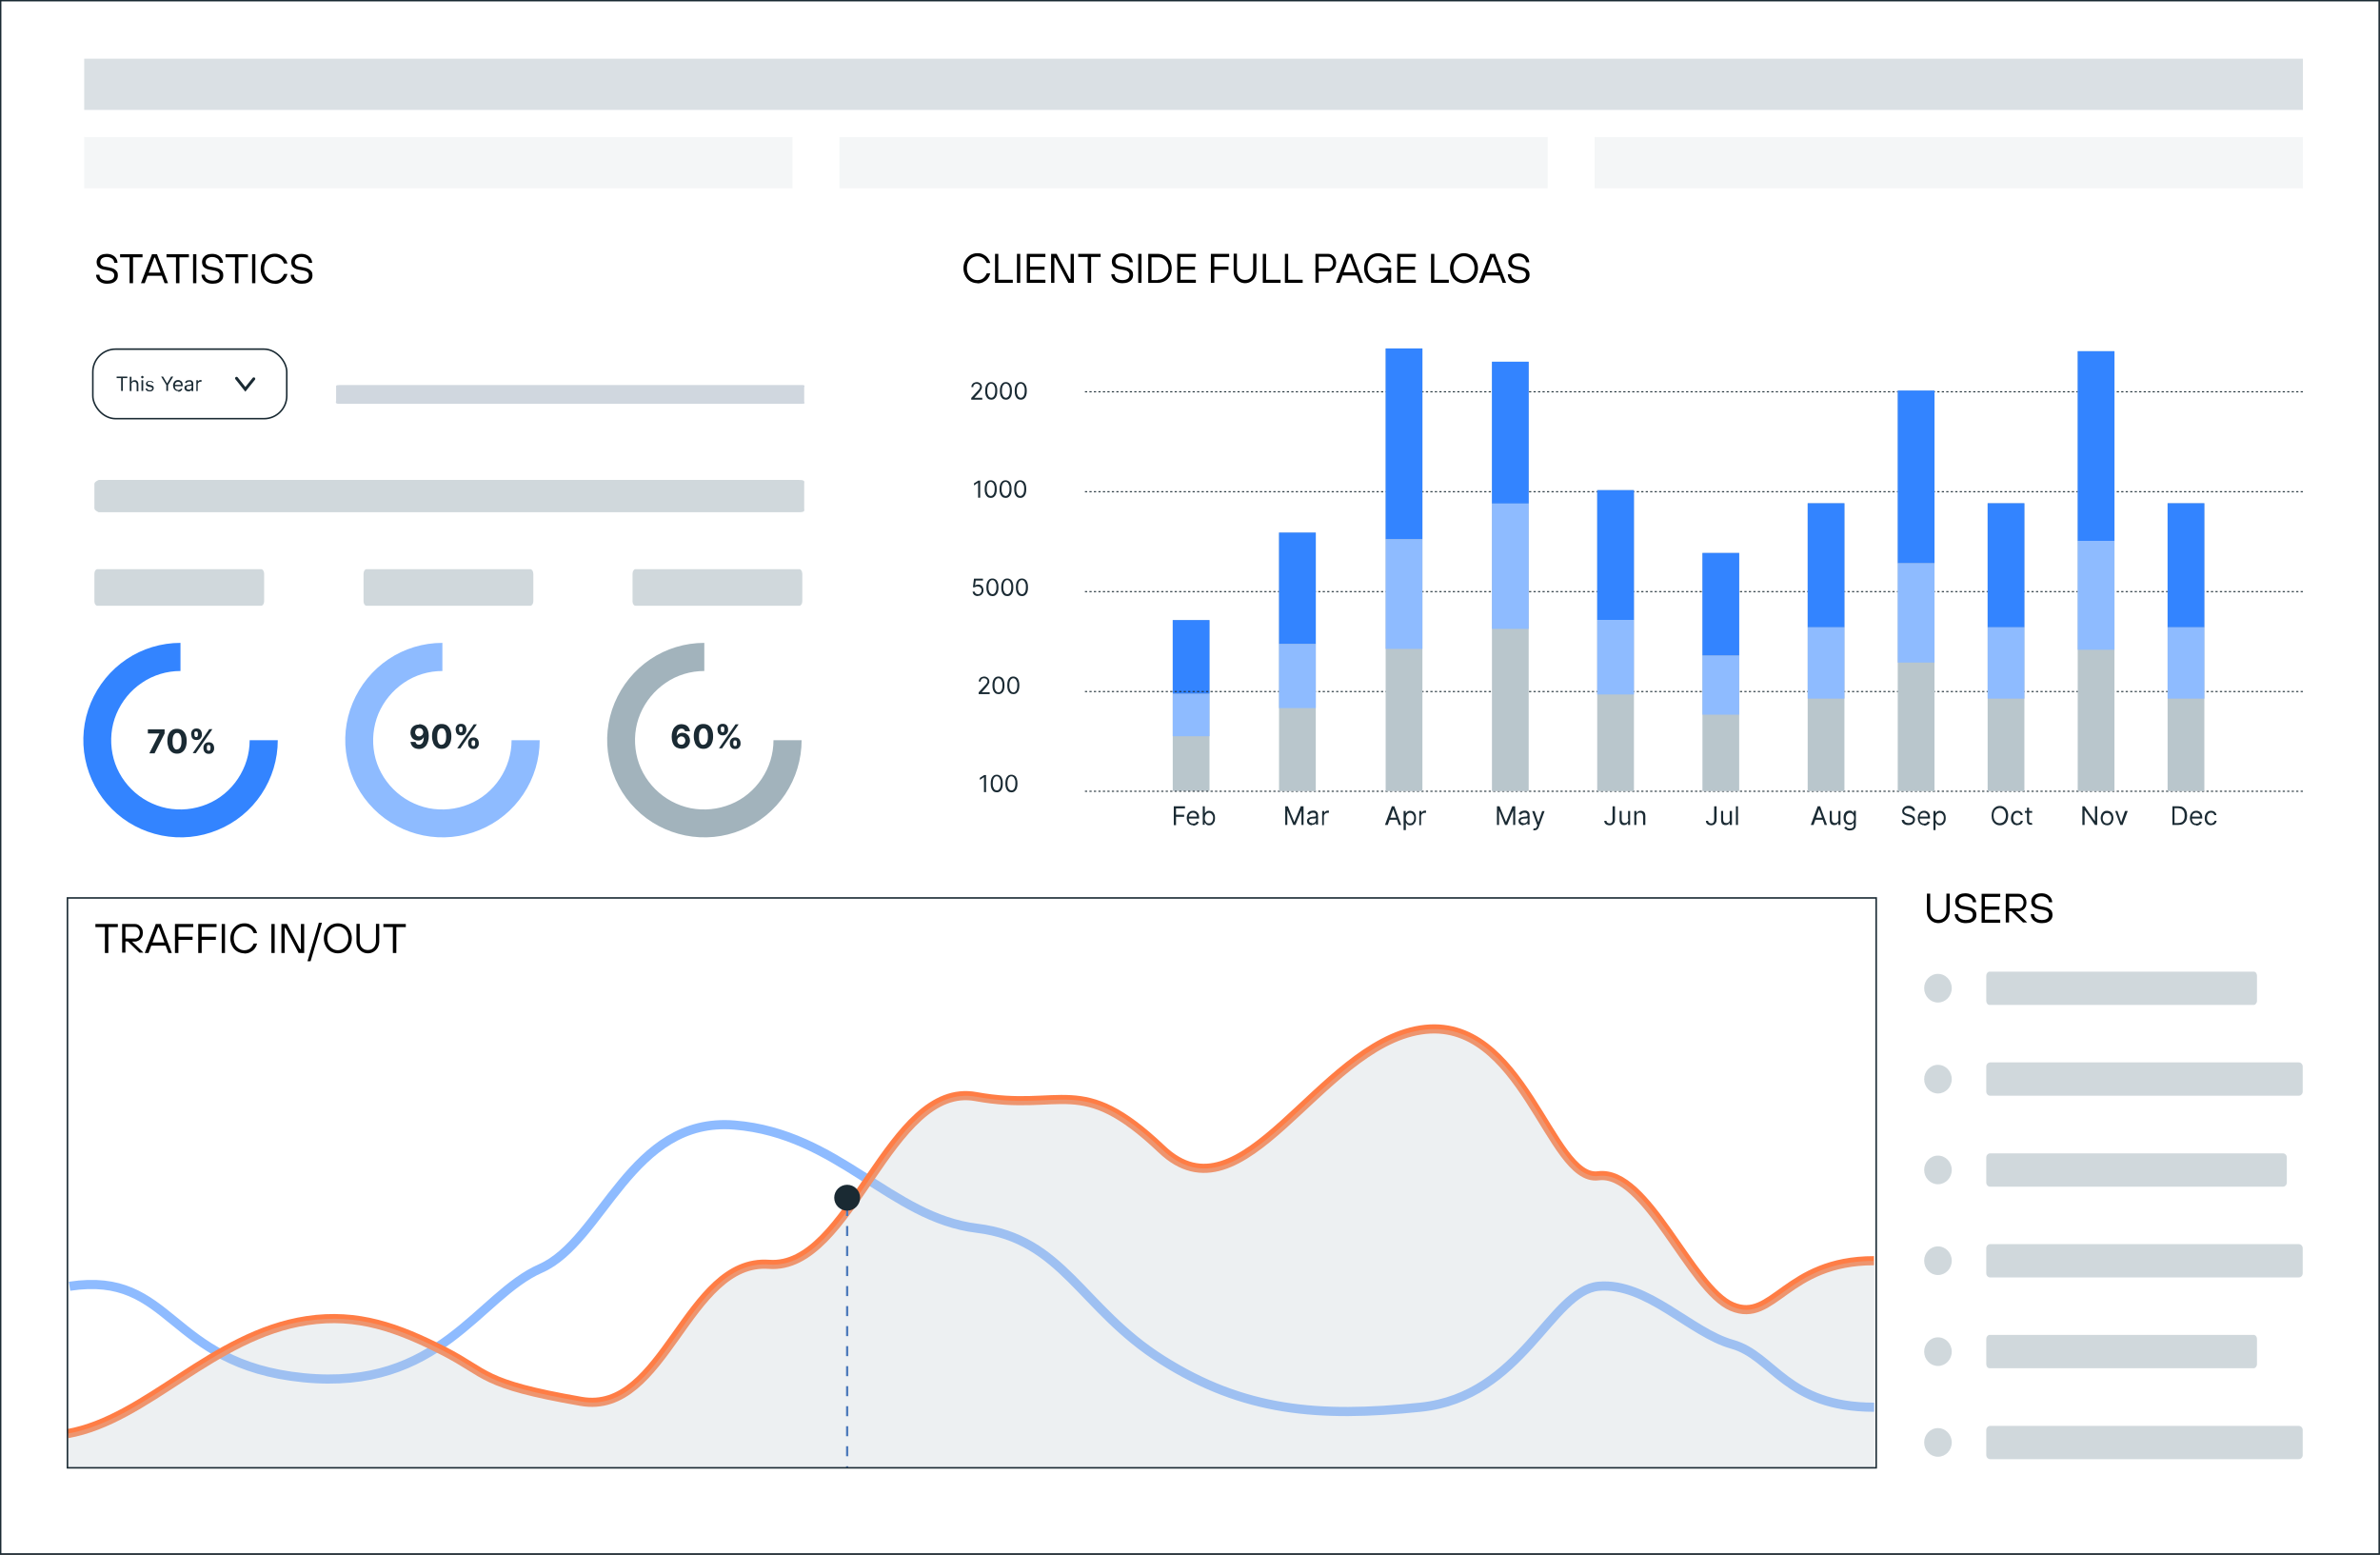 <?xml version="1.0" encoding="UTF-8"?>
<svg xmlns="http://www.w3.org/2000/svg" id="Layer_1" data-name="Layer 1" version="1.1" viewBox="0 0 1379.4 900.9">
  <rect x="0" y="0" width="1379.4" height="900.9" fill="#333333" stroke="none"/>
  <defs>
    <style>
      .cls-1 {
        stroke: #8ebbff;
      }

      .cls-1, .cls-2, .cls-3, .cls-4, .cls-5, .cls-6, .cls-7, .cls-8 {
        fill: none;
      }

      .cls-1, .cls-8 {
        stroke-width: 5.3px;
      }

      .cls-9 {
        fill: #fff;
        stroke-width: .8px;
      }

      .cls-9, .cls-4, .cls-5, .cls-6, .cls-7 {
        stroke: #1a2a33;
      }

      .cls-9, .cls-7 {
        stroke-miterlimit: 10;
      }

      .cls-10 {
        fill: #000;
      }

      .cls-10, .cls-11, .cls-12, .cls-3, .cls-13, .cls-14, .cls-15, .cls-16, .cls-17, .cls-18, .cls-19, .cls-20 {
        stroke-width: 0px;
      }

      .cls-2 {
        stroke: #4e7bbc;
        stroke-dasharray: 0 0 0 0 0 0 5.8 5.8;
        stroke-width: 1.3px;
      }

      .cls-11 {
        fill: #8ebbff;
      }

      .cls-12 {
        fill: #3384ff;
      }

      .cls-13 {
        fill: #a2b3bc;
      }

      .cls-14 {
        fill: #1a2a33;
      }

      .cls-4 {
        stroke-width: .9px;
      }

      .cls-15 {
        opacity: .4;
      }

      .cls-15, .cls-16 {
        fill: #a2b3bb;
      }

      .cls-15, .cls-16, .cls-17, .cls-19, .cls-20 {
        isolation: isolate;
      }

      .cls-16, .cls-20 {
        opacity: .5;
      }

      .cls-5 {
        stroke-linecap: round;
        stroke-width: 1.7px;
      }

      .cls-17 {
        fill: #d9e0e3;
      }

      .cls-17, .cls-19 {
        opacity: .3;
      }

      .cls-6 {
        stroke-dasharray: 0 0 0 0 0 0 1.3 1.3;
        stroke-width: .6px;
      }

      .cls-18 {
        fill: #b9c6cc;
      }

      .cls-19 {
        fill: #c2cdd3;
      }

      .cls-7 {
        stroke-width: .9px;
      }

      .cls-8 {
        stroke: #ff7d45;
      }

      .cls-20 {
        fill: #a2b1c0;
      }
    </style>
  </defs>
  <rect class="cls-9" x=".4" y=".4" width="1378.5" height="900"></rect>
  <g>
    <g>
      <path class="cls-1" d="M40.3,745.3c60.2-9.1,56.2,45.1,135.5,53,79.3,7.9,101.4-47.5,137.5-63.3s52.2-88,112.4-83.1c60.2,4.9,90.4,53.7,140.5,59.8s60.2,46.5,107.4,76.3c47.2,29.8,90.3,33.5,149.6,27.4,59.2-6.1,75.3-67.6,103.4-70.1,28.1-2.4,53.2,26.9,77.3,33.6,24.1,6.7,31.1,36.5,82.3,36.5"></path>
      <line class="cls-3" x1="39.1" y1="568.6" x2="1087.5" y2="568.6"></line>
      <line class="cls-3" x1="39.1" y1="662.8" x2="1087.5" y2="662.8"></line>
      <line class="cls-3" x1="39.1" y1="757" x2="1087.5" y2="757"></line>
      <line class="cls-3" x1="39.1" y1="851.2" x2="1087.5" y2="851.2"></line>
      <path class="cls-8" d="M39.1,830.7c46.1-8.1,83.9-57.2,138.9-65.5,29.3-4.4,52.8,4.2,78.9,17.5,26.2,13.3,21.1,19.1,79.9,29.3,48.6,8.5,61.3-82.9,108.9-79.4,47.6,3.5,69.6-106.4,119.9-97.2s60.3-14.5,107.6,30.4c47.2,45,90.9-59.8,150.2-69,59.3-9.2,74.8,88.2,102.9,84.5,28.2-3.7,53.5,65.7,77.6,75.8,24.1,10.1,31-26.6,82.2-26.6"></path>
      <path class="cls-19" d="M178,765.2c-55,8.3-92.8,57.5-138.9,65.5v19.9h1047.2v-120c-51.3,0-58.1,36.7-82.2,26.6-24.1-10.1-49.5-79.5-77.6-75.8-28.2,3.7-43.6-93.7-102.9-84.5-59.3,9.2-103,114-150.2,69-47.2-45-57.3-21.2-107.6-30.4-50.3-9.2-72.3,100.7-119.9,97.2-47.6-3.5-60.3,87.9-108.9,79.4-58.9-10.3-53.8-16-79.9-29.3-26.2-13.3-49.6-21.9-78.9-17.5h0Z"></path>
      <line class="cls-2" x1="491" y1="698.8" x2="491" y2="850.6"></line>
      <circle class="cls-14" cx="491" cy="694" r="7.5"></circle>
    </g>
    <rect class="cls-7" x="39.1" y="520.3" width="1048.3" height="330.2"></rect>
  </g>
  <g>
    <path class="cls-16" d="M1151.2,579.9c0,1.3.8,2.4,1.9,2.4h153.1c1,0,1.9-1.1,1.9-2.4v-14.5c0-1.3-.8-2.4-1.9-2.4h-153.1c-1,0-1.9,1.1-1.9,2.4v14.5h0Z"></path>
    <ellipse class="cls-16" cx="1123.2" cy="572.6" rx="8" ry="8.3"></ellipse>
  </g>
  <g>
    <path class="cls-16" d="M1151.2,632.5c0,1.3,1,2.4,2.3,2.4h178.8c1.3,0,2.3-1.1,2.3-2.4v-14.5c0-1.3-1-2.4-2.3-2.4h-178.8c-1.3,0-2.3,1.1-2.3,2.4v14.5Z"></path>
    <ellipse class="cls-16" cx="1123.2" cy="625.3" rx="8" ry="8.3"></ellipse>
  </g>
  <g>
    <path class="cls-16" d="M1151.2,685.2c0,1.3,1,2.4,2.2,2.4h169.8c1.2,0,2.2-1.1,2.2-2.4v-14.5c0-1.3-1-2.4-2.2-2.4h-169.8c-1.2,0-2.2,1.1-2.2,2.4v14.5Z"></path>
    <ellipse class="cls-16" cx="1123.2" cy="677.9" rx="8" ry="8.3"></ellipse>
  </g>
  <g>
    <path class="cls-16" d="M1151.2,737.8c0,1.3,1,2.4,2.3,2.4h178.8c1.3,0,2.3-1.1,2.3-2.4v-14.5c0-1.3-1-2.4-2.3-2.4h-178.8c-1.3,0-2.3,1.1-2.3,2.4v14.5Z"></path>
    <ellipse class="cls-16" cx="1123.2" cy="730.5" rx="8" ry="8.3"></ellipse>
  </g>
  <g>
    <path class="cls-16" d="M1151.2,790.4c0,1.3.8,2.4,1.9,2.4h153.1c1,0,1.9-1.1,1.9-2.4v-14.5c0-1.3-.8-2.4-1.9-2.4h-153.1c-1,0-1.9,1.1-1.9,2.4v14.5h0Z"></path>
    <ellipse class="cls-16" cx="1123.2" cy="783.2" rx="8" ry="8.3"></ellipse>
  </g>
  <g>
    <path class="cls-16" d="M1151.2,843.1c0,1.3,1,2.4,2.3,2.4h178.8c1.3,0,2.3-1.1,2.3-2.4v-14.5c0-1.3-1-2.4-2.3-2.4h-178.8c-1.3,0-2.3,1.1-2.3,2.4v14.5Z"></path>
    <ellipse class="cls-16" cx="1123.2" cy="835.8" rx="8" ry="8.3"></ellipse>
  </g>
  <g>
    <rect class="cls-4" x="53.8" y="202.3" width="112.4" height="40.3" rx="13.2" ry="13.2"></rect>
    <path class="cls-14" d="M67.6,219.1v-.9h6.2v.9h-2.6v7.4h-1v-7.4h-2.6,0ZM76.2,222.8v3.8h-1v-8.3h1v3.1h0c.1-.3.4-.6.7-.8.3-.2.7-.3,1.2-.3s.8,0,1.1.3.6.4.7.8c.2.3.3.8.3,1.3v4h-1v-3.9c0-.5-.1-.9-.4-1.2s-.6-.4-1.1-.4-.6,0-.8.2c-.2.1-.4.3-.6.6-.1.3-.2.6-.2.9h0ZM82,226.5v-6.2h1v6.2h-1ZM82.5,219.2c-.2,0-.3,0-.5-.2-.1-.1-.2-.3-.2-.5s0-.3.2-.5c.1-.1.3-.2.5-.2s.3,0,.5.2c.1.1.2.3.2.5s0,.3-.2.5c-.1.1-.3.2-.5.2ZM89.1,221.7l-.9.2c0-.1-.1-.3-.2-.4-.1-.1-.2-.3-.4-.3s-.4-.1-.7-.1-.7,0-1,.3-.4.4-.4.7,0,.4.3.6c.2.1.4.3.8.3l.9.2c.6.1,1,.3,1.2.6.3.3.4.6.4,1.1s-.1.7-.3,1c-.2.3-.5.5-.8.7-.4.2-.8.2-1.3.2s-1.2-.1-1.6-.4-.7-.7-.8-1.2l.9-.2c0,.3.3.6.5.8s.6.3,1,.3.8,0,1.1-.3.4-.4.4-.7,0-.4-.2-.5c-.2-.2-.4-.3-.7-.3l-1-.2c-.6-.1-1-.3-1.3-.6-.3-.3-.4-.6-.4-1.1s.1-.7.3-.9c.2-.3.5-.5.8-.6.3-.2.7-.2,1.2-.2s1.1.1,1.5.4c.4.3.6.6.8,1.1h0ZM93.3,218.2h1.2l2.3,3.9h.1l2.3-3.9h1.2l-3,4.9v3.4h-1v-3.4l-3-4.9h0ZM103.3,226.6c-.6,0-1.1-.1-1.6-.4-.4-.3-.8-.6-1-1.1-.2-.5-.4-1-.4-1.7s.1-1.2.4-1.7c.2-.5.6-.9,1-1.1.4-.3.9-.4,1.5-.4s.6,0,1,.2.6.3.9.5.5.6.6,1,.2.9.2,1.5v.4h-4.8v-.8h3.8c0-.4,0-.7-.2-.9-.1-.3-.3-.5-.6-.7-.3-.2-.6-.2-.9-.2s-.7,0-1,.3c-.3.2-.5.4-.6.7-.2.3-.2.6-.2,1v.6c0,.5,0,.9.2,1.2.2.3.4.6.7.7s.6.3,1,.3.5,0,.7-.1.4-.2.5-.3c.2-.1.3-.3.3-.5l.9.3c-.1.3-.3.6-.5.8-.2.2-.5.4-.8.6-.3.1-.7.2-1.1.2h0ZM109.1,226.7c-.4,0-.8,0-1.1-.2s-.6-.4-.8-.7-.3-.6-.3-1,0-.6.2-.9.3-.4.6-.5.5-.2.8-.3.6-.1.9-.2c.4,0,.7,0,.9-.1.2,0,.4,0,.5-.1.1,0,.2-.2.2-.3h0c0-.4-.1-.7-.3-1-.2-.2-.5-.3-1-.3s-.8.1-1.1.3-.4.4-.5.6l-.9-.3c.2-.4.4-.7.6-.9.3-.2.6-.4.9-.4.3,0,.6-.1,1-.1s.4,0,.7,0c.3,0,.5.1.8.3.2.1.5.4.6.7.2.3.2.7.2,1.2v4.1h-1v-.8h0c0,.1-.2.3-.3.4s-.4.3-.6.4-.6.2-.9.2h0ZM109.3,225.8c.4,0,.7,0,1-.2.3-.2.5-.3.6-.6.1-.2.2-.5.2-.7v-.9s-.1,0-.3.1c-.1,0-.3,0-.5.1-.2,0-.3,0-.5,0-.2,0-.3,0-.4,0-.3,0-.5,0-.7.2-.2,0-.4.2-.5.3-.1.1-.2.3-.2.6s.1.6.4.8.6.3,1,.3h0ZM113.8,226.5v-6.2h.9v.9h0c.1-.3.3-.6.6-.7.3-.2.6-.3,1-.3h.3c.1,0,.2,0,.2,0v1s-.1,0-.2,0c-.1,0-.2,0-.4,0-.3,0-.6,0-.8.2-.2.1-.4.3-.6.5-.1.2-.2.5-.2.7v4h-1Z"></path>
    <path class="cls-5" d="M147.1,219.5l-4.9,6.1-5.1-6.4"></path>
    <path class="cls-12" d="M161,428.9c0,11.1-3.3,22-9.5,31.3s-15,16.5-25.3,20.7c-10.3,4.3-21.6,5.4-32.6,3.2-10.9-2.2-21-7.5-28.8-15.4-7.9-7.9-13.2-17.9-15.4-28.8-2.2-10.9-1.1-22.3,3.2-32.6,4.3-10.3,11.5-19.1,20.7-25.3s20.2-9.5,31.3-9.5v16.3c-7.9,0-15.7,2.3-22.3,6.8-6.6,4.4-11.7,10.7-14.8,18s-3.8,15.4-2.3,23.2c1.5,7.8,5.4,14.9,11,20.5,5.6,5.6,12.7,9.4,20.5,11,7.8,1.5,15.8.7,23.2-2.3s13.6-8.2,18-14.8c4.4-6.6,6.8-14.3,6.8-22.3h16.3Z"></path>
    <path class="cls-3" d="M161,428.9c0-7.4-1.5-14.7-4.3-21.6s-7-13-12.2-18.3c-5.2-5.2-11.4-9.4-18.3-12.2s-14.2-4.3-21.6-4.3v9.9c6.1,0,12.1,1.2,17.8,3.5s10.7,5.8,15.1,10.1c4.3,4.3,7.7,9.4,10.1,15.1,2.3,5.6,3.5,11.7,3.5,17.8h9.9Z"></path>
    <path class="cls-14" d="M86.6,436.4l5.8-11.4h0c0,0-6.7,0-6.7,0v-2.4h9.7v2.4l-5.8,11.5h-3,0ZM102.6,436.7c-1.2,0-2.2-.3-3-.9s-1.5-1.4-1.9-2.5-.7-2.4-.7-3.9.2-2.8.7-3.9c.5-1.1,1.1-1.9,1.9-2.4.8-.6,1.8-.8,3-.8s2.2.3,3,.8c.8.6,1.5,1.4,1.9,2.4.5,1.1.7,2.4.7,3.9,0,1.5-.2,2.8-.7,3.9-.4,1.1-1.1,1.9-1.9,2.5s-1.8.9-3,.9h0ZM102.6,434.2c.8,0,1.4-.4,1.9-1.2s.7-2,.7-3.6-.1-1.9-.3-2.6-.5-1.2-.9-1.6-.8-.5-1.4-.5c-.8,0-1.4.4-1.9,1.2s-.7,2-.7,3.6.1,2,.3,2.7c.2.7.5,1.2.9,1.6.4.4.9.5,1.4.5h0ZM117.9,433.8v-.7c0-.6.1-1.1.4-1.5.2-.5.6-.8,1-1.1.5-.3,1-.4,1.7-.4s1.2.1,1.7.4c.5.3.8.7,1,1.1.2.5.4,1,.4,1.5v.7c0,.6-.1,1.1-.4,1.5-.2.5-.6.8-1,1.1s-1,.4-1.7.4-1.2-.1-1.7-.4c-.5-.3-.8-.7-1-1.1-.2-.5-.4-1-.4-1.5ZM119.9,433v.7c0,.3,0,.6.2.9.2.3.4.4.9.4s.7-.1.8-.4.2-.6.2-.9v-.7c0-.3,0-.6-.2-.9-.1-.3-.4-.4-.9-.4s-.7.1-.8.4c-.2.3-.2.6-.2.9h0ZM110.8,425.8v-.7c0-.6.1-1.1.4-1.5.2-.5.6-.8,1-1.1.5-.3,1-.4,1.7-.4s1.2.1,1.7.4c.5.3.8.7,1,1.1.2.5.4,1,.4,1.5v.7c0,.6-.1,1.1-.4,1.5-.2.5-.6.8-1,1.1-.5.3-1,.4-1.7.4s-1.2-.1-1.7-.4c-.5-.3-.8-.7-1-1.1-.2-.5-.3-1-.3-1.5h0ZM112.7,425.1v.7c0,.3,0,.6.2.9.2.3.4.4.8.4s.7-.1.8-.4c.2-.3.2-.6.2-.9v-.7c0-.3,0-.6-.2-.9s-.4-.4-.9-.4-.7.1-.8.4c-.2.3-.2.6-.2.9h0ZM111.7,436.4l9.6-13.9h1.8l-9.6,13.9h-1.8Z"></path>
    <path class="cls-11" d="M312.8,428.9c0,11.1-3.3,22-9.5,31.3-6.2,9.3-15,16.5-25.3,20.7-10.3,4.3-21.6,5.4-32.6,3.2-10.9-2.2-21-7.5-28.8-15.4-7.9-7.9-13.2-17.9-15.4-28.8-2.2-10.9-1.1-22.3,3.2-32.6,4.3-10.3,11.5-19.1,20.7-25.3s20.2-9.5,31.3-9.5v16.3c-7.9,0-15.7,2.3-22.3,6.8s-11.7,10.7-14.8,18c-3,7.3-3.8,15.4-2.3,23.2s5.4,14.9,11,20.5c5.6,5.6,12.7,9.4,20.5,11,7.8,1.5,15.8.7,23.2-2.3s13.6-8.2,18-14.8c4.4-6.6,6.8-14.3,6.8-22.3h16.3,0Z"></path>
    <path class="cls-3" d="M312.8,428.9c0-7.4-1.5-14.7-4.3-21.6s-7-13-12.2-18.3c-5.2-5.2-11.4-9.4-18.3-12.2s-14.2-4.3-21.6-4.3v9.9c6.1,0,12.1,1.2,17.8,3.5s10.7,5.8,15.1,10.1c4.3,4.3,7.7,9.4,10.1,15.1,2.3,5.6,3.5,11.7,3.5,17.8h9.9Z"></path>
    <path class="cls-14" d="M242.9,419.6c.7,0,1.4.1,2.1.4.7.2,1.3.6,1.8,1.1.5.5.9,1.2,1.2,2.1.3.9.5,1.9.5,3.2s-.1,2.2-.4,3.2c-.3.9-.6,1.7-1.1,2.4-.5.6-1.1,1.1-1.8,1.5-.7.3-1.5.5-2.3.5s-1.7-.2-2.5-.5c-.7-.4-1.3-.8-1.7-1.5-.4-.6-.7-1.3-.8-2.1h2.9c.1.5.4.9.7,1.2.4.3.8.4,1.3.4.9,0,1.6-.4,2.1-1.2.5-.8.7-1.9.7-3.2h0c-.2.4-.5.8-.8,1.1s-.8.5-1.2.7-.9.2-1.4.2c-.8,0-1.5-.2-2.2-.6s-1.2-.9-1.5-1.6c-.4-.7-.6-1.4-.6-2.3s.2-1.8.6-2.5,1-1.3,1.8-1.7,1.7-.6,2.7-.6h0ZM242.9,421.9c-.5,0-.9.1-1.2.3-.4.2-.6.5-.8.9-.2.4-.3.8-.3,1.2s.1.9.3,1.2c.2.4.5.6.8.9.4.2.8.3,1.2.3s.7,0,.9-.2c.3-.1.5-.3.8-.5s.4-.5.5-.8c.1-.3.2-.6.2-.9s-.1-.8-.3-1.2c-.2-.4-.5-.7-.8-.9s-.8-.3-1.2-.3h0ZM256,433.9c-1.2,0-2.2-.3-3-.9s-1.5-1.4-1.9-2.5-.7-2.4-.7-3.9.2-2.8.7-3.9c.5-1.1,1.1-1.9,1.9-2.4.8-.6,1.8-.8,3-.8s2.2.3,3,.8c.8.6,1.5,1.4,1.9,2.4.5,1.1.7,2.4.7,3.9,0,1.5-.2,2.8-.7,3.9-.4,1.1-1.1,1.9-1.9,2.5-.8.6-1.8.9-3,.9h0ZM256,431.5c.8,0,1.4-.4,1.9-1.2.5-.8.7-2,.7-3.6s-.1-1.9-.3-2.6c-.2-.7-.5-1.2-.9-1.6s-.8-.5-1.4-.5c-.8,0-1.4.4-1.9,1.2s-.7,2-.7,3.6.1,2,.3,2.7c.2.7.5,1.2.9,1.6.4.4.9.5,1.4.5h0ZM271.3,431v-.7c0-.6.1-1.1.4-1.5.2-.5.6-.8,1-1.1.5-.3,1-.4,1.7-.4s1.2.1,1.7.4.8.7,1,1.1c.2.5.4,1,.4,1.5v.7c0,.6-.1,1.1-.4,1.5s-.6.8-1,1.1-1,.4-1.7.4-1.2-.1-1.7-.4-.8-.7-1-1.1c-.2-.5-.4-1-.4-1.5ZM273.3,430.3v.7c0,.3,0,.6.2.9.2.3.4.4.9.4s.7-.1.8-.4.2-.6.2-.9v-.7c0-.3,0-.6-.2-.9-.1-.3-.4-.4-.9-.4s-.7.1-.8.4-.2.6-.2.9h0ZM264.1,423.1v-.7c0-.6.1-1.1.4-1.5.2-.5.6-.8,1-1.1.5-.3,1-.4,1.7-.4s1.2.1,1.7.4c.5.3.8.7,1,1.1.2.5.4,1,.4,1.5v.7c0,.6-.1,1.1-.4,1.5-.2.5-.6.8-1,1.1-.5.3-1,.4-1.7.4s-1.2-.1-1.7-.4-.8-.7-1-1.1c-.2-.5-.3-1-.3-1.5h0ZM266.1,422.3v.7c0,.3,0,.6.2.9.2.3.4.4.8.4s.7-.1.8-.4.2-.6.2-.9v-.7c0-.3,0-.6-.2-.9-.1-.3-.4-.4-.9-.4s-.7.1-.8.4c-.2.3-.2.6-.2.9h0ZM265,433.6l9.6-13.9h1.8l-9.6,13.9h-1.8Z"></path>
    <path class="cls-13" d="M464.6,428.9c0,11.1-3.3,22-9.5,31.3-6.2,9.3-15,16.5-25.3,20.7-10.3,4.3-21.6,5.4-32.6,3.2-10.9-2.2-21-7.5-28.8-15.4-7.9-7.9-13.2-17.9-15.4-28.8-2.2-10.9-1.1-22.3,3.2-32.6s11.5-19.1,20.7-25.3,20.2-9.5,31.3-9.5v16.3c-7.9,0-15.7,2.3-22.3,6.8s-11.7,10.7-14.8,18-3.8,15.4-2.3,23.2c1.5,7.8,5.4,14.9,11,20.5,5.6,5.6,12.7,9.4,20.5,11,7.8,1.5,15.8.7,23.2-2.3s13.6-8.2,18-14.8c4.4-6.6,6.8-14.3,6.8-22.3h16.3Z"></path>
    <path class="cls-3" d="M464.6,428.9c0-7.4-1.5-14.7-4.3-21.6s-7-13-12.2-18.3c-5.2-5.2-11.4-9.4-18.3-12.2s-14.2-4.3-21.6-4.3v9.9c6.1,0,12.1,1.2,17.8,3.5s10.7,5.8,15.1,10.1,7.7,9.4,10.1,15.1c2.3,5.6,3.5,11.7,3.5,17.8h9.9,0Z"></path>
    <path class="cls-14" d="M394.9,433.8c-.7,0-1.4-.1-2.1-.4-.7-.2-1.3-.6-1.8-1.1s-.9-1.2-1.2-2.1c-.3-.9-.5-1.9-.5-3.2s.1-2.2.4-3.1c.3-.9.6-1.7,1.1-2.3s1.1-1.1,1.8-1.5c.7-.3,1.5-.5,2.3-.5s1.7.2,2.5.5c.7.4,1.3.8,1.7,1.5.4.6.7,1.3.8,2.1h-2.9c-.1-.5-.4-.9-.7-1.1-.4-.3-.8-.4-1.3-.4-.9,0-1.6.4-2.1,1.2-.5.8-.7,1.9-.7,3.2h0c.2-.4.5-.8.8-1.1.4-.3.8-.5,1.2-.7.5-.2.9-.2,1.4-.2.8,0,1.6.2,2.2.6.6.4,1.2.9,1.5,1.6.4.7.6,1.4.6,2.3s-.2,1.8-.7,2.5c-.4.7-1,1.3-1.8,1.7-.8.4-1.7.6-2.7.6h0ZM394.9,431.5c.5,0,.9-.1,1.2-.3.4-.2.6-.5.8-.9.2-.4.3-.8.3-1.2s-.1-.9-.3-1.2c-.2-.4-.5-.7-.8-.9s-.8-.3-1.2-.3-.7,0-.9.2-.5.3-.8.5c-.2.2-.4.5-.5.8-.1.3-.2.6-.2.9s.1.9.3,1.2c.2.4.5.7.8.9.4.2.8.3,1.2.3h0ZM407.7,433.9c-1.2,0-2.2-.3-3-.9-.8-.6-1.5-1.4-1.9-2.5s-.7-2.4-.7-3.9.2-2.8.7-3.9c.5-1.1,1.1-1.9,1.9-2.4.8-.6,1.8-.8,3-.8s2.2.3,3,.8c.8.6,1.5,1.4,1.9,2.4.5,1.1.7,2.4.7,3.9,0,1.5-.2,2.8-.7,3.9-.4,1.1-1.1,1.9-1.9,2.5-.8.6-1.8.9-3,.9h0ZM407.7,431.5c.8,0,1.4-.4,1.9-1.2s.7-2,.7-3.6-.1-1.9-.3-2.6c-.2-.7-.5-1.2-.9-1.6-.4-.4-.8-.5-1.4-.5-.8,0-1.4.4-1.9,1.2s-.7,2-.7,3.6.1,2,.3,2.7c.2.7.5,1.2.9,1.6.4.4.9.5,1.4.5h0ZM423,431v-.7c0-.6.1-1.1.4-1.5.2-.5.6-.8,1-1.1.5-.3,1-.4,1.7-.4s1.2.1,1.7.4.8.7,1,1.1c.2.5.4,1,.4,1.5v.7c0,.6-.1,1.1-.4,1.5s-.6.8-1,1.1-1,.4-1.7.4-1.2-.1-1.7-.4-.8-.7-1-1.1c-.2-.5-.4-1-.4-1.5ZM425,430.3v.7c0,.3,0,.6.2.9.2.3.4.4.9.4s.7-.1.8-.4.2-.6.2-.9v-.7c0-.3,0-.6-.2-.9-.1-.3-.4-.4-.9-.4s-.7.1-.8.4-.2.6-.2.9h0ZM415.8,423.1v-.7c0-.6.1-1.1.4-1.5.2-.5.6-.8,1-1.1.5-.3,1-.4,1.7-.4s1.2.1,1.7.4c.5.3.8.7,1,1.1.2.5.4,1,.4,1.5v.7c0,.6-.1,1.1-.4,1.5-.2.5-.6.8-1,1.1-.5.3-1,.4-1.7.4s-1.2-.1-1.7-.4-.8-.7-1-1.1c-.2-.5-.3-1-.3-1.5h0ZM417.8,422.3v.7c0,.3,0,.6.2.9.2.3.4.4.8.4s.7-.1.8-.4.2-.6.2-.9v-.7c0-.3,0-.6-.2-.9-.1-.3-.4-.4-.9-.4s-.7.1-.8.4-.2.6-.2.9h0ZM416.7,433.6l9.6-13.9h1.8l-9.6,13.9h-1.8Z"></path>
    <rect class="cls-18" x="679.7" y="359.3" width="21.3" height="99"></rect>
    <rect class="cls-12" x="679.7" y="359.3" width="21.3" height="42.7"></rect>
    <rect class="cls-11" x="679.7" y="402.1" width="21.3" height="24.5"></rect>
    <path class="cls-14" d="M680.3,478v-10.8h6.5v1.2h-5.2v3.7h4.7v1.2h-4.7v4.8h-1.3,0ZM691.6,478.2c-.8,0-1.5-.2-2-.5s-1-.8-1.3-1.5c-.3-.6-.5-1.4-.5-2.2s.2-1.6.5-2.2.7-1.1,1.3-1.5c.5-.4,1.2-.5,1.9-.5s.8,0,1.3.2.8.4,1.1.7c.3.3.6.7.8,1.2s.3,1.2.3,1.9v.5h-6.3v-1.1h5c0-.5,0-.9-.3-1.2-.2-.4-.4-.6-.8-.8-.3-.2-.7-.3-1.2-.3s-.9.1-1.3.4c-.4.2-.6.6-.8,1s-.3.8-.3,1.3v.7c0,.6.1,1.1.3,1.6s.5.7.9,1c.4.2.8.3,1.3.3s.6,0,.9-.1c.3,0,.5-.2.7-.4s.3-.4.4-.7l1.2.3c-.1.4-.3.8-.6,1.1-.3.3-.7.5-1.1.7-.4.2-.9.3-1.5.3h0ZM697.1,478v-10.8h1.2v4h.1c0-.1.2-.3.4-.5.2-.2.4-.4.7-.6.3-.2.7-.3,1.3-.3s1.3.2,1.8.5c.5.3.9.8,1.2,1.5.3.6.4,1.4.4,2.2s-.1,1.6-.4,2.2-.7,1.1-1.2,1.5-1.1.5-1.8.5-.9,0-1.3-.3-.6-.4-.7-.6-.3-.4-.4-.6h-.2v1.2h-1.2,0ZM698.3,474c0,.6,0,1.2.3,1.6.2.5.4.8.8,1.1.3.3.8.4,1.3.4s1-.1,1.3-.4c.4-.3.6-.6.8-1.1.2-.5.3-1,.3-1.6s0-1.1-.3-1.5-.4-.8-.8-1.1c-.3-.3-.8-.4-1.3-.4s-.9.1-1.3.4c-.3.3-.6.6-.8,1.1-.2.5-.3,1-.3,1.6h0Z"></path>
    <path class="cls-14" d="M562.9,231.5v-.9l3.3-3.6c.4-.4.7-.8,1-1.1.3-.3.4-.6.6-.9.1-.3.2-.6.2-.9s0-.7-.3-.9c-.2-.3-.4-.5-.7-.6-.3-.1-.6-.2-1-.2s-.7,0-1,.2c-.3.2-.5.4-.7.7-.2.3-.2.6-.2,1h-1.1c0-.6.1-1.1.4-1.5s.6-.8,1.1-1c.5-.2,1-.4,1.6-.4s1.1.1,1.5.4c.5.2.8.6,1.1,1,.3.4.4.9.4,1.4s0,.7-.2,1.1-.4.7-.7,1.2-.8.9-1.3,1.6l-2.2,2.4h0c0,0,4.6,0,4.6,0v1.1h-6.3ZM574.5,231.6c-.7,0-1.4-.2-1.9-.6-.5-.4-.9-1-1.2-1.7-.3-.8-.4-1.7-.4-2.8s.1-2,.4-2.8c.3-.8.7-1.3,1.2-1.7s1.1-.6,1.9-.6,1.3.2,1.9.6c.5.4.9,1,1.2,1.7.3.8.4,1.7.4,2.8s-.1,2-.4,2.8c-.3.8-.7,1.3-1.2,1.7s-1.1.6-1.9.6h0ZM574.5,230.5c.7,0,1.3-.4,1.7-1.1.4-.7.6-1.7.6-3s0-1.6-.3-2.2c-.2-.6-.4-1.1-.8-1.4-.3-.3-.7-.5-1.2-.5-.7,0-1.3.4-1.7,1.1-.4.7-.6,1.7-.6,3s0,1.6.3,2.2c.2.6.4,1.1.8,1.4.3.3.8.5,1.2.5h0ZM583,231.6c-.7,0-1.4-.2-1.9-.6-.5-.4-.9-1-1.2-1.7-.3-.8-.4-1.7-.4-2.8s.1-2,.4-2.8c.3-.8.7-1.3,1.2-1.7s1.1-.6,1.9-.6,1.3.2,1.9.6c.5.4.9,1,1.2,1.7.3.8.4,1.7.4,2.8s-.1,2-.4,2.8c-.3.8-.7,1.3-1.2,1.7s-1.1.6-1.9.6h0ZM583,230.5c.7,0,1.3-.4,1.7-1.1.4-.7.6-1.7.6-3s0-1.6-.3-2.2c-.2-.6-.4-1.1-.8-1.4-.3-.3-.7-.5-1.2-.5-.7,0-1.3.4-1.7,1.1-.4.7-.6,1.7-.6,3s0,1.6.3,2.2c.2.6.4,1.1.8,1.4.3.3.8.5,1.2.5h0ZM591.6,231.6c-.7,0-1.4-.2-1.9-.6-.5-.4-.9-1-1.2-1.7-.3-.8-.4-1.7-.4-2.8s.1-2,.4-2.8c.3-.8.7-1.3,1.2-1.7s1.1-.6,1.9-.6,1.3.2,1.9.6c.5.4.9,1,1.2,1.7.3.8.4,1.7.4,2.8s-.1,2-.4,2.8c-.3.8-.7,1.3-1.2,1.7s-1.1.6-1.9.6h0ZM591.6,230.5c.7,0,1.3-.4,1.7-1.1.4-.7.6-1.7.6-3s0-1.6-.3-2.2c-.2-.6-.4-1.1-.8-1.4-.3-.3-.7-.5-1.2-.5-.7,0-1.3.4-1.7,1.1-.4.7-.6,1.7-.6,3s0,1.6.3,2.2c.2.6.4,1.1.8,1.4.3.3.8.5,1.2.5h0Z"></path>
    <path class="cls-14" d="M568.1,278.4v10h-1.2v-8.7h0l-2.4,1.6v-1.2l2.5-1.6h1.2ZM574.2,288.5c-.7,0-1.4-.2-1.9-.6-.5-.4-.9-1-1.2-1.7-.3-.8-.4-1.7-.4-2.8s.1-2,.4-2.8c.3-.8.7-1.3,1.2-1.7.5-.4,1.1-.6,1.9-.6s1.3.2,1.9.6.9,1,1.2,1.7c.3.8.4,1.7.4,2.8s-.1,2-.4,2.8c-.3.8-.7,1.3-1.2,1.7s-1.1.6-1.9.6h0ZM574.2,287.4c.7,0,1.3-.4,1.7-1.1.4-.7.6-1.7.6-3s0-1.6-.3-2.2-.4-1.1-.8-1.4c-.3-.3-.7-.5-1.2-.5-.7,0-1.3.4-1.7,1.1-.4.7-.6,1.7-.6,3s0,1.6.3,2.2c.2.6.4,1.1.8,1.4.3.3.8.5,1.2.5h0ZM582.8,288.5c-.7,0-1.4-.2-1.9-.6-.5-.4-.9-1-1.2-1.7-.3-.8-.4-1.7-.4-2.8s.1-2,.4-2.8c.3-.8.7-1.3,1.2-1.7.5-.4,1.1-.6,1.9-.6s1.3.2,1.9.6.9,1,1.2,1.7c.3.8.4,1.7.4,2.8s-.1,2-.4,2.8c-.3.8-.7,1.3-1.2,1.7s-1.1.6-1.9.6h0ZM582.8,287.4c.7,0,1.3-.4,1.7-1.1.4-.7.6-1.7.6-3s0-1.6-.3-2.2-.4-1.1-.8-1.4c-.3-.3-.7-.5-1.2-.5-.7,0-1.3.4-1.7,1.1-.4.7-.6,1.7-.6,3s0,1.6.3,2.2c.2.6.4,1.1.8,1.4.3.3.8.5,1.2.5h0ZM591.3,288.5c-.7,0-1.4-.2-1.9-.6-.5-.4-.9-1-1.2-1.7-.3-.8-.4-1.7-.4-2.8s.1-2,.4-2.8c.3-.8.7-1.3,1.2-1.7.5-.4,1.1-.6,1.9-.6s1.3.2,1.9.6.9,1,1.2,1.7c.3.8.4,1.7.4,2.8s-.1,2-.4,2.8c-.3.8-.7,1.3-1.2,1.7s-1.1.6-1.9.6h0ZM591.3,287.4c.7,0,1.3-.4,1.7-1.1.4-.7.6-1.7.6-3s0-1.6-.3-2.2-.4-1.1-.8-1.4c-.3-.3-.7-.5-1.2-.5-.7,0-1.3.4-1.7,1.1-.4.7-.6,1.7-.6,3s0,1.6.3,2.2c.2.6.4,1.1.8,1.4.3.3.8.5,1.2.5h0Z"></path>
    <path class="cls-14" d="M566.8,345.4c-.6,0-1.1-.1-1.5-.3-.5-.2-.8-.5-1.1-.9-.3-.4-.4-.8-.5-1.4h1.2c0,.4.3.8.6,1.1.4.3.8.4,1.3.4s.8,0,1.1-.3.6-.5.7-.8c.2-.3.3-.7.3-1.1s0-.8-.3-1.2-.4-.6-.8-.8c-.3-.2-.7-.3-1.1-.3s-.6,0-.9.1c-.3,0-.6.2-.8.4h-1.1c0-.1.6-5,.6-5h5.2v1.1h-4.2l-.4,2.9h0c.2-.2.5-.3.8-.4.3-.1.6-.2,1-.2.6,0,1.2.1,1.6.4.5.3.9.7,1.1,1.2.3.5.4,1.1.4,1.7s-.1,1.2-.4,1.7c-.3.5-.7.9-1.2,1.2-.5.3-1.1.4-1.7.4h0ZM575.2,345.4c-.7,0-1.4-.2-1.9-.6-.5-.4-.9-1-1.2-1.7-.3-.8-.4-1.7-.4-2.8s.1-2,.4-2.8c.3-.8.7-1.3,1.2-1.7.5-.4,1.1-.6,1.9-.6s1.3.2,1.9.6.9,1,1.2,1.7c.3.8.4,1.7.4,2.8s-.1,2-.4,2.8c-.3.8-.7,1.3-1.2,1.7-.5.4-1.1.6-1.9.6h0ZM575.2,344.3c.7,0,1.3-.4,1.7-1.1s.6-1.7.6-3,0-1.6-.3-2.2-.4-1.1-.8-1.4-.7-.5-1.2-.5c-.7,0-1.3.4-1.7,1.1-.4.7-.6,1.7-.6,3s0,1.6.3,2.2c.2.6.4,1.1.8,1.4.3.3.8.5,1.2.5h0ZM583.8,345.4c-.7,0-1.4-.2-1.9-.6-.5-.4-.9-1-1.2-1.7-.3-.8-.4-1.7-.4-2.8s.1-2,.4-2.8c.3-.8.7-1.3,1.2-1.7.5-.4,1.1-.6,1.9-.6s1.3.2,1.9.6.9,1,1.2,1.7c.3.8.4,1.7.4,2.8s-.1,2-.4,2.8c-.3.8-.7,1.3-1.2,1.7-.5.4-1.1.6-1.9.6h0ZM583.8,344.3c.7,0,1.3-.4,1.7-1.1.4-.7.6-1.7.6-3s0-1.6-.3-2.2-.4-1.1-.8-1.4-.7-.5-1.2-.5c-.7,0-1.3.4-1.7,1.1-.4.7-.6,1.7-.6,3s0,1.6.3,2.2c.2.6.4,1.1.8,1.4.3.3.8.5,1.2.5h0ZM592.3,345.4c-.7,0-1.4-.2-1.9-.6-.5-.4-.9-1-1.2-1.7-.3-.8-.4-1.7-.4-2.8s.1-2,.4-2.8c.3-.8.7-1.3,1.2-1.7.5-.4,1.1-.6,1.9-.6s1.3.2,1.9.6.9,1,1.2,1.7c.3.8.4,1.7.4,2.8s-.1,2-.4,2.8c-.3.8-.7,1.3-1.2,1.7-.5.4-1.1.6-1.9.6ZM592.3,344.3c.7,0,1.3-.4,1.7-1.1.4-.7.6-1.7.6-3s0-1.6-.3-2.2-.4-1.1-.8-1.4-.7-.5-1.2-.5c-.7,0-1.3.4-1.7,1.1-.4.7-.6,1.7-.6,3s0,1.6.3,2.2c.2.6.4,1.1.8,1.4.3.3.8.5,1.2.5h0Z"></path>
    <path class="cls-14" d="M567.2,402.1v-.9l3.3-3.6c.4-.4.7-.8,1-1.1s.4-.6.6-.9c.1-.3.2-.6.2-.9s0-.7-.3-.9c-.2-.3-.4-.5-.7-.6s-.6-.2-1-.2-.7,0-1,.2c-.3.2-.5.4-.7.7-.2.3-.2.6-.2,1h-1.1c0-.6.1-1.1.4-1.5s.6-.8,1.1-1c.5-.2,1-.4,1.6-.4s1.1.1,1.5.4c.5.2.8.6,1.1,1,.3.4.4.9.4,1.4s0,.7-.2,1.1-.4.7-.7,1.2c-.3.4-.8.9-1.3,1.6l-2.2,2.4h0c0,0,4.6,0,4.6,0v1.1h-6.3ZM578.7,402.2c-.7,0-1.4-.2-1.9-.6-.5-.4-.9-1-1.2-1.7-.3-.8-.4-1.7-.4-2.8s.1-2,.4-2.8c.3-.8.7-1.3,1.2-1.7.5-.4,1.1-.6,1.9-.6s1.3.2,1.9.6.9,1,1.2,1.7c.3.8.4,1.7.4,2.8s-.1,2-.4,2.8c-.3.8-.7,1.3-1.2,1.7s-1.1.6-1.9.6h0ZM578.7,401.2c.7,0,1.3-.4,1.7-1.1.4-.7.6-1.7.6-3s0-1.6-.3-2.2-.4-1.1-.8-1.4c-.3-.3-.7-.5-1.2-.5-.7,0-1.3.4-1.7,1.1-.4.7-.6,1.7-.6,3s0,1.6.3,2.2c.2.6.4,1.1.8,1.4.3.3.8.5,1.2.5h0ZM587.3,402.2c-.7,0-1.4-.2-1.9-.6-.5-.4-.9-1-1.2-1.7-.3-.8-.4-1.7-.4-2.8s.1-2,.4-2.8c.3-.8.7-1.3,1.2-1.7.5-.4,1.1-.6,1.9-.6s1.3.2,1.9.6.9,1,1.2,1.7c.3.8.4,1.7.4,2.8s-.1,2-.4,2.8c-.3.8-.7,1.3-1.2,1.7s-1.1.6-1.9.6h0ZM587.3,401.2c.7,0,1.3-.4,1.7-1.1.4-.7.6-1.7.6-3s0-1.6-.3-2.2-.4-1.1-.8-1.4c-.3-.3-.7-.5-1.2-.5-.7,0-1.3.4-1.7,1.1-.4.7-.6,1.7-.6,3s0,1.6.3,2.2c.2.6.4,1.1.8,1.4.3.3.8.5,1.2.5h0Z"></path>
    <path class="cls-14" d="M571.5,449v10h-1.2v-8.7h0l-2.4,1.6v-1.2l2.5-1.6h1.2ZM577.7,459.1c-.7,0-1.4-.2-1.9-.6-.5-.4-.9-1-1.2-1.7-.3-.8-.4-1.7-.4-2.8s.1-2,.4-2.8c.3-.8.7-1.3,1.2-1.7.5-.4,1.1-.6,1.9-.6s1.3.2,1.9.6.9,1,1.2,1.7c.3.8.4,1.7.4,2.8s-.1,2-.4,2.8c-.3.8-.7,1.3-1.2,1.7-.5.4-1.1.6-1.9.6h0ZM577.7,458c.7,0,1.3-.4,1.7-1.1.4-.7.6-1.7.6-3s0-1.6-.3-2.2-.4-1.1-.8-1.4-.7-.5-1.2-.5c-.7,0-1.3.4-1.7,1.1-.4.7-.6,1.7-.6,3s0,1.6.3,2.2c.2.6.4,1.1.8,1.4.3.3.8.5,1.2.5h0ZM586.2,459.1c-.7,0-1.4-.2-1.9-.6-.5-.4-.9-1-1.2-1.7-.3-.8-.4-1.7-.4-2.8s.1-2,.4-2.8c.3-.8.7-1.3,1.2-1.7.5-.4,1.1-.6,1.9-.6s1.3.2,1.9.6.9,1,1.2,1.7c.3.8.4,1.7.4,2.8s-.1,2-.4,2.8c-.3.8-.7,1.3-1.2,1.7-.5.4-1.1.6-1.9.6h0ZM586.2,458c.7,0,1.3-.4,1.7-1.1.4-.7.6-1.7.6-3s0-1.6-.3-2.2-.4-1.1-.8-1.4-.7-.5-1.2-.5c-.7,0-1.3.4-1.7,1.1-.4.7-.6,1.7-.6,3s0,1.6.3,2.2c.2.6.4,1.1.8,1.4.3.3.8.5,1.2.5h0Z"></path>
    <line class="cls-6" x1="1334.7" y1="458.5" x2="628.3" y2="458.5"></line>
    <line class="cls-6" x1="1334.7" y1="400.7" x2="628.3" y2="400.7"></line>
    <line class="cls-6" x1="1334.7" y1="342.8" x2="628.3" y2="342.8"></line>
    <line class="cls-6" x1="1334.7" y1="284.9" x2="628.3" y2="284.9"></line>
    <line class="cls-6" x1="1334.7" y1="227" x2="628.3" y2="227"></line>
    <rect class="cls-18" x="741.3" y="308.6" width="21.3" height="149.8"></rect>
    <rect class="cls-12" x="741.3" y="308.6" width="21.3" height="64.6"></rect>
    <rect class="cls-11" x="741.3" y="373.2" width="21.3" height="37.1"></rect>
    <path class="cls-14" d="M744.8,467.2h1.6l3.7,9h.1l3.7-9h1.6v10.8h-1.2v-8.2h-.1l-3.4,8.2h-1.2l-3.4-8.2h-.1v8.2h-1.2v-10.8h0ZM760.3,478.2c-.5,0-1-.1-1.4-.3-.4-.2-.7-.5-1-.8-.2-.4-.4-.8-.4-1.4s0-.8.3-1.1.4-.5.7-.7c.3-.2.6-.3,1-.4.4,0,.7-.2,1.1-.2.5,0,.9-.1,1.2-.1.3,0,.5,0,.7-.2.1,0,.2-.2.2-.4h0c0-.6-.1-1-.4-1.3-.3-.3-.7-.4-1.3-.4s-1.1.1-1.4.4c-.3.3-.6.5-.7.8l-1.2-.4c.2-.5.5-.9.8-1.2.4-.3.7-.5,1.2-.6.4-.1.8-.2,1.2-.2s.6,0,.9,0,.7.2,1,.4.6.5.8.9c.2.4.3.9.3,1.5v5.3h-1.2v-1.1h0c0,.2-.2.4-.4.6s-.5.4-.8.5-.7.2-1.2.2h0ZM760.4,477.1c.5,0,.9-.1,1.2-.3.3-.2.6-.4.8-.7s.3-.6.3-1v-1.1c0,0-.2.1-.3.2-.2,0-.4,0-.6.1-.2,0-.5,0-.7,0-.2,0-.4,0-.5,0-.3,0-.6.1-.9.2-.3,0-.5.2-.7.4s-.3.4-.3.7.2.8.5,1,.7.3,1.2.3h0ZM766.3,478v-8.1h1.2v1.2h0c.2-.4.4-.7.8-1s.8-.4,1.3-.4h.3c.1,0,.2,0,.3,0v1.3s-.1,0-.3,0c-.2,0-.3,0-.5,0-.4,0-.7,0-1.1.3-.3.2-.5.4-.7.7-.2.3-.3.6-.3,1v5.1h-1.2,0Z"></path>
    <rect class="cls-18" x="803.1" y="201.9" width="21.3" height="256.5"></rect>
    <rect class="cls-12" x="803.1" y="201.9" width="21.3" height="110.6"></rect>
    <rect class="cls-11" x="803.1" y="312.5" width="21.3" height="63.5"></rect>
    <path class="cls-14" d="M804.1,478h-1.4l4-10.8h1.4l4,10.8h-1.4l-3.2-9.1h0l-3.2,9.1ZM804.6,473.8h5.5v1.2h-5.5v-1.2ZM813.5,481.1v-11.2h1.2v1.3h.2c0-.1.2-.3.4-.5.2-.2.4-.4.7-.6.3-.2.7-.3,1.3-.3s1.3.2,1.8.5c.5.3.9.8,1.2,1.5.3.6.4,1.4.4,2.2s-.1,1.6-.4,2.2-.7,1.1-1.2,1.5-1.1.5-1.8.5-.9,0-1.3-.3-.6-.4-.7-.6-.3-.4-.4-.6h-.1v4.3h-1.3ZM814.8,474c0,.6,0,1.2.3,1.6.2.5.4.8.8,1.1.3.3.8.4,1.3.4s1-.1,1.3-.4c.4-.3.6-.6.8-1.1.2-.5.3-1,.3-1.6s0-1.1-.3-1.5-.4-.8-.8-1.1c-.3-.3-.8-.4-1.3-.4s-.9.1-1.3.4c-.3.3-.6.6-.8,1.1-.2.5-.3,1-.3,1.6h0ZM822.6,478v-8.1h1.2v1.2h0c.2-.4.4-.7.8-1s.8-.4,1.3-.4h.3c.1,0,.2,0,.3,0v1.3s-.1,0-.3,0c-.2,0-.3,0-.5,0-.4,0-.7,0-1.1.3-.3.2-.5.4-.7.7-.2.3-.3.6-.3,1v5.1h-1.2,0Z"></path>
    <rect class="cls-18" x="864.7" y="209.6" width="21.3" height="248.8"></rect>
    <rect class="cls-12" x="864.7" y="209.6" width="21.3" height="82.2"></rect>
    <rect class="cls-11" x="864.7" y="291.8" width="21.3" height="72.6"></rect>
    <path class="cls-14" d="M867.5,467.2h1.6l3.7,9h.1l3.7-9h1.6v10.8h-1.2v-8.2h-.1l-3.4,8.2h-1.2l-3.4-8.2h-.1v8.2h-1.2v-10.8h0ZM882.9,478.2c-.5,0-1-.1-1.4-.3-.4-.2-.7-.5-1-.8-.2-.4-.4-.8-.4-1.4s0-.8.3-1.1.4-.5.7-.7.6-.3,1-.4c.4,0,.7-.2,1.1-.2.5,0,.9-.1,1.2-.1.3,0,.5,0,.7-.2.1,0,.2-.2.2-.4h0c0-.6-.1-1-.4-1.3-.3-.3-.7-.4-1.3-.4s-1.1.1-1.4.4c-.3.3-.6.5-.7.8l-1.2-.4c.2-.5.5-.9.8-1.2.4-.3.7-.5,1.2-.6.4-.1.8-.2,1.2-.2s.6,0,.9,0,.7.2,1,.4.6.5.8.9c.2.4.3.9.3,1.5v5.3h-1.2v-1.1h0c0,.2-.2.4-.4.6s-.5.4-.8.5c-.3.1-.7.2-1.2.2h0ZM883.1,477.1c.5,0,.9-.1,1.2-.3.3-.2.6-.4.8-.7s.3-.6.3-1v-1.1c0,0-.2.1-.4.2-.2,0-.4,0-.6.1-.2,0-.5,0-.7,0-.2,0-.4,0-.5,0-.3,0-.6.1-.9.2-.3,0-.5.2-.7.4s-.3.4-.3.7.2.8.5,1,.7.3,1.2.3h0ZM889.5,481.1c-.2,0-.4,0-.6,0s-.3,0-.3,0l.3-1.1c.3,0,.6.1.8,0,.2,0,.4-.1.6-.3.2-.2.4-.5.5-.9l.2-.6-3-8.2h1.4l2.2,6.5h0l2.2-6.5h1.4l-3.4,9.3c-.2.4-.3.8-.6,1-.2.3-.5.5-.8.6-.3.1-.6.2-1,.2h0Z"></path>
    <rect class="cls-18" x="925.7" y="284" width="21.3" height="174.4"></rect>
    <rect class="cls-12" x="925.7" y="284" width="21.3" height="75.2"></rect>
    <rect class="cls-11" x="925.7" y="359.2" width="21.3" height="43.2"></rect>
    <path class="cls-14" d="M934.7,467.2h1.3v7.7c0,.7-.1,1.3-.4,1.8-.3.5-.6.8-1.1,1.1s-1,.4-1.6.4-1.1-.1-1.6-.3c-.5-.2-.8-.5-1.1-.9-.3-.4-.4-.9-.4-1.4h1.3c0,.3,0,.6.2.8.2.2.4.4.6.5.3.1.6.2.9.2s.7,0,1-.2.5-.4.6-.7c.1-.3.2-.7.2-1.1v-7.7h0ZM943.6,474.7v-4.8h1.2v8.1h-1.2v-1.4h0c-.2.4-.5.8-.9,1.1-.4.3-.9.4-1.5.4s-1-.1-1.3-.3c-.4-.2-.7-.6-.9-1-.2-.5-.3-1-.3-1.7v-5.2h1.2v5.1c0,.6.2,1.1.5,1.4.3.4.8.5,1.3.5s.6,0,1-.2c.3-.2.6-.4.8-.7.2-.3.3-.7.3-1.3h0ZM948.4,473.1v4.9h-1.2v-8.1h1.2v1.3h.1c.2-.4.5-.7.9-1,.4-.3.9-.4,1.5-.4s1,.1,1.4.3c.4.2.7.6,1,1,.2.5.3,1,.3,1.7v5.2h-1.3v-5.1c0-.6-.2-1.1-.5-1.5-.3-.4-.8-.5-1.4-.5s-.8,0-1.1.3c-.3.2-.6.4-.7.8s-.3.7-.3,1.2h0Z"></path>
    <rect class="cls-18" x="986.7" y="320.4" width="21.3" height="138"></rect>
    <rect class="cls-12" x="986.7" y="320.4" width="21.3" height="59.5"></rect>
    <rect class="cls-11" x="986.7" y="379.9" width="21.3" height="34.2"></rect>
    <path class="cls-14" d="M993.6,467.2h1.3v7.7c0,.7-.1,1.3-.4,1.8-.3.5-.6.8-1.1,1.1s-1,.4-1.6.4-1.1-.1-1.6-.3c-.5-.2-.8-.5-1.1-.9-.3-.4-.4-.9-.4-1.4h1.3c0,.3,0,.6.2.8.2.2.4.4.6.5.3.1.6.2.9.2s.7,0,1-.2.5-.4.6-.7c.1-.3.2-.7.2-1.1v-7.7h0ZM1002.5,474.7v-4.8h1.3v8.1h-1.3v-1.4h0c-.2.4-.5.8-.9,1.1s-.9.4-1.5.4-1-.1-1.4-.3-.7-.6-.9-1c-.2-.5-.3-1-.3-1.7v-5.2h1.2v5.1c0,.6.2,1.1.5,1.4.3.4.8.5,1.3.5s.6,0,1-.2c.3-.2.6-.4.8-.7s.3-.7.3-1.3h0ZM1007.3,467.2v10.8h-1.2v-10.8h1.2Z"></path>
    <rect class="cls-18" x="1047.7" y="291.6" width="21.3" height="166.8"></rect>
    <rect class="cls-12" x="1047.7" y="291.6" width="21.3" height="71.9"></rect>
    <rect class="cls-11" x="1047.7" y="363.5" width="21.3" height="41.3"></rect>
    <path class="cls-14" d="M1050.9,478h-1.4l4-10.8h1.4l4,10.8h-1.4l-3.2-9.1h0l-3.2,9.1h0ZM1051.4,473.8h5.5v1.2h-5.5v-1.2ZM1065.5,474.7v-4.8h1.2v8.1h-1.2v-1.4h0c-.2.4-.5.8-.9,1.1-.4.3-.9.4-1.5.4s-1-.1-1.4-.3-.7-.6-.9-1c-.2-.5-.3-1-.3-1.7v-5.2h1.2v5.1c0,.6.2,1.1.5,1.4s.8.5,1.3.5.6,0,1-.2c.3-.2.6-.4.8-.7.2-.3.3-.7.3-1.3h0ZM1072.3,481.2c-.6,0-1.1,0-1.6-.2-.4-.2-.8-.4-1.1-.6-.3-.2-.5-.5-.7-.8l1-.7c.1.2.3.3.4.5s.4.4.7.5c.3.1.7.2,1.2.2s1.2-.2,1.6-.5c.4-.3.6-.8.6-1.5v-1.6h-.1c0,.2-.2.3-.4.5-.2.2-.4.4-.7.6-.3.2-.7.3-1.3.3s-1.2-.2-1.8-.5c-.5-.3-.9-.8-1.2-1.4-.3-.6-.4-1.3-.4-2.2s.1-1.6.4-2.2.7-1.1,1.2-1.4c.5-.3,1.1-.5,1.8-.5s1,0,1.3.3c.3.2.6.4.7.6.2.2.3.4.4.5h.1v-1.3h1.2v8.4c0,.7-.2,1.3-.5,1.7-.3.4-.7.8-1.3,1s-1.1.3-1.8.3h0ZM1072.2,476.8c.5,0,.9-.1,1.3-.3s.6-.6.8-1c.2-.4.3-.9.3-1.5s0-1.1-.3-1.5c-.2-.4-.4-.8-.8-1.1s-.8-.4-1.3-.4-1,.1-1.3.4c-.4.3-.6.6-.8,1.1-.2.5-.3,1-.3,1.5s0,1.1.3,1.5c.2.4.4.8.8,1,.4.2.8.4,1.3.4h0Z"></path>
    <rect class="cls-18" x="1099.9" y="226.3" width="21.3" height="232.1"></rect>
    <rect class="cls-12" x="1099.9" y="226.3" width="21.3" height="100.1"></rect>
    <rect class="cls-11" x="1099.9" y="326.4" width="21.3" height="57.5"></rect>
    <path class="cls-14" d="M1108.5,469.9c0-.5-.3-1-.8-1.2-.4-.3-1-.4-1.7-.4s-.9,0-1.3.2c-.4.2-.6.4-.8.6-.2.3-.3.6-.3.9s0,.5.2.7c.1.2.3.4.5.5.2.1.4.2.7.3.2,0,.5.2.7.2l1.1.3c.3,0,.6.2,1,.3.3.1.7.3,1,.5.3.2.6.5.8.9.2.3.3.8.3,1.3s-.2,1.1-.5,1.6c-.3.5-.7.8-1.3,1.1s-1.3.4-2.1.4-1.4-.1-2-.4c-.6-.3-1-.6-1.3-1-.3-.4-.5-1-.5-1.6h1.4c0,.4.2.7.4,1,.2.3.6.5.9.6.4.1.8.2,1.2.2s1,0,1.3-.2c.4-.2.7-.4,1-.7.2-.3.3-.6.3-1s-.1-.7-.3-.9c-.2-.2-.5-.4-.8-.5s-.7-.3-1.1-.4l-1.3-.4c-.8-.2-1.5-.6-2-1s-.7-1-.7-1.8.2-1.1.5-1.6c.3-.5.8-.8,1.3-1.1.6-.3,1.2-.4,1.9-.4s1.3.1,1.9.4c.5.2,1,.6,1.3,1,.3.4.5.9.5,1.5h-1.3ZM1115.3,478.2c-.8,0-1.5-.2-2-.5s-1-.8-1.3-1.5c-.3-.6-.5-1.4-.5-2.2s.2-1.6.5-2.2c.3-.6.7-1.1,1.3-1.5.5-.4,1.2-.5,1.9-.5s.8,0,1.2.2c.4.1.8.4,1.1.7.3.3.6.7.8,1.2s.3,1.2.3,1.9v.5h-6.3v-1.1h5c0-.5,0-.9-.3-1.2-.2-.4-.4-.6-.8-.8-.3-.2-.7-.3-1.2-.3s-.9.1-1.3.4c-.4.2-.6.6-.8,1-.2.4-.3.8-.3,1.3v.7c0,.6.1,1.1.3,1.6.2.4.5.7.9,1,.4.2.8.3,1.3.3s.6,0,.9-.1c.3,0,.5-.2.7-.4.2-.2.3-.4.5-.7l1.2.3c-.1.4-.3.8-.6,1.1-.3.3-.7.5-1.1.7-.4.2-.9.3-1.5.3h0ZM1120.6,481.1v-11.2h1.2v1.3h.1c.1-.1.2-.3.4-.5.2-.2.4-.4.7-.6.3-.2.7-.3,1.3-.3s1.3.2,1.8.5c.5.3.9.8,1.2,1.5.3.6.4,1.4.4,2.2s-.1,1.6-.4,2.2c-.3.6-.7,1.1-1.2,1.5-.5.3-1.1.5-1.8.5s-.9,0-1.3-.3c-.3-.2-.6-.4-.7-.6-.2-.2-.3-.4-.4-.6h-.1v4.3h-1.2ZM1121.8,474c0,.6,0,1.2.3,1.6.2.5.4.8.8,1.1.3.3.8.4,1.3.4s1-.1,1.3-.4c.3-.3.6-.7.8-1.1.2-.5.3-1,.3-1.6s0-1.1-.3-1.5c-.2-.5-.4-.8-.8-1.1-.3-.3-.8-.4-1.3-.4s-.9.1-1.3.4-.6.6-.8,1.1c-.2.5-.3,1-.3,1.6h0Z"></path>
    <rect class="cls-18" x="1152" y="291.6" width="21.3" height="166.8"></rect>
    <rect class="cls-12" x="1152" y="291.6" width="21.3" height="71.9"></rect>
    <rect class="cls-11" x="1152" y="363.5" width="21.3" height="41.3"></rect>
    <path class="cls-14" d="M1163.9,472.6c0,1.1-.2,2.1-.6,3s-1,1.5-1.7,1.9c-.7.5-1.5.7-2.5.7s-1.7-.2-2.5-.7-1.3-1.1-1.7-1.9c-.4-.8-.6-1.8-.6-3s.2-2.1.6-3c.4-.8,1-1.5,1.7-1.9.7-.5,1.5-.7,2.5-.7s1.7.2,2.5.7,1.3,1.1,1.7,1.9c.4.8.6,1.8.6,3ZM1162.6,472.6c0-.9-.2-1.7-.5-2.4-.3-.6-.7-1.1-1.3-1.5-.5-.3-1.1-.5-1.8-.5s-1.2.2-1.8.5c-.5.3-1,.8-1.3,1.5s-.5,1.4-.5,2.4.2,1.7.5,2.4c.3.6.7,1.1,1.3,1.5.5.3,1.1.5,1.8.5s1.2-.2,1.8-.5,1-.8,1.3-1.5c.3-.6.5-1.4.5-2.4ZM1169.2,478.2c-.8,0-1.4-.2-2-.5-.6-.4-1-.9-1.3-1.5-.3-.6-.4-1.4-.4-2.2s.2-1.6.5-2.2c.3-.6.7-1.1,1.3-1.5.5-.4,1.2-.5,1.9-.5s1.1.1,1.5.3c.5.2.8.5,1.1.9s.5.8.5,1.3h-1.2c-.1-.4-.3-.7-.6-1-.3-.3-.8-.4-1.3-.4s-.9.1-1.3.4-.6.6-.8,1.1c-.2.5-.3,1-.3,1.6s.1,1.2.3,1.6c.2.5.5.8.8,1.1s.8.4,1.3.4.6,0,.9-.2c.3-.1.5-.3.7-.5.2-.2.3-.5.4-.8h1.2c0,.5-.2.9-.5,1.3-.3.4-.6.7-1.1.9s-1,.3-1.6.3h0ZM1177.8,469.9v1.1h-4.2v-1.1h4.2ZM1174.8,468h1.2v7.7c0,.4,0,.6.2.8s.2.3.4.3c.2,0,.3,0,.5,0s.3,0,.3,0c0,0,.2,0,.2,0l.3,1.1c0,0-.2,0-.4,0-.2,0-.3,0-.6,0-.3,0-.7,0-1-.2-.3-.2-.6-.4-.8-.7s-.3-.7-.3-1.2v-8.1h0Z"></path>
    <rect class="cls-18" x="1204.2" y="203.5" width="21.3" height="254.9"></rect>
    <rect class="cls-12" x="1204.2" y="203.5" width="21.3" height="109.9"></rect>
    <rect class="cls-11" x="1204.2" y="313.4" width="21.3" height="63.1"></rect>
    <path class="cls-14" d="M1215.5,467.2v10.8h-1.3l-5.9-8.5h-.1v8.5h-1.3v-10.8h1.3l5.9,8.5h.1v-8.5h1.3ZM1221.2,478.2c-.7,0-1.4-.2-1.9-.5-.5-.3-1-.8-1.3-1.5-.3-.6-.5-1.4-.5-2.2s.2-1.6.5-2.2c.3-.6.7-1.1,1.3-1.5.6-.4,1.2-.5,1.9-.5s1.4.2,1.9.5c.6.3,1,.8,1.3,1.5.3.6.5,1.4.5,2.2s-.2,1.6-.5,2.2c-.3.6-.7,1.1-1.3,1.5s-1.2.5-1.9.5ZM1221.2,477.1c.6,0,1-.1,1.4-.4.4-.3.6-.7.8-1.1s.3-1,.3-1.5,0-1.1-.3-1.5-.4-.8-.8-1.1c-.4-.3-.8-.4-1.4-.4s-1,.1-1.4.4c-.4.3-.6.7-.8,1.1s-.3,1-.3,1.5,0,1.1.3,1.5.4.8.8,1.1c.4.3.8.4,1.4.4ZM1233.2,469.9l-3,8.1h-1.3l-3-8.1h1.3l2.2,6.5h0l2.2-6.5h1.4Z"></path>
    <rect class="cls-18" x="1256.3" y="291.6" width="21.3" height="166.8"></rect>
    <rect class="cls-12" x="1256.3" y="291.6" width="21.3" height="71.9"></rect>
    <rect class="cls-11" x="1256.3" y="363.5" width="21.3" height="41.3"></rect>
    <path class="cls-14" d="M1262.4,478h-3.3v-10.8h3.5c1.1,0,2,.2,2.7.6.7.4,1.3,1.1,1.7,1.9.4.8.6,1.8.6,2.9s-.2,2.1-.6,2.9c-.4.8-1,1.4-1.7,1.9-.8.4-1.7.6-2.8.6h0ZM1260.3,476.9h2c.9,0,1.6-.2,2.2-.5.6-.3,1-.8,1.3-1.5.3-.6.4-1.4.4-2.3s-.1-1.6-.4-2.3c-.3-.6-.7-1.1-1.3-1.5-.6-.3-1.3-.5-2.1-.5h-2.1v8.5h0ZM1273,478.2c-.8,0-1.5-.2-2-.5s-1-.8-1.3-1.5c-.3-.6-.5-1.4-.5-2.2s.2-1.6.5-2.2c.3-.6.7-1.1,1.3-1.5.5-.4,1.2-.5,1.9-.5s.8,0,1.3.2c.4.1.8.4,1.1.7.3.3.6.7.8,1.2.2.5.3,1.2.3,1.9v.5h-6.3v-1.1h5c0-.5,0-.9-.3-1.2-.2-.4-.4-.6-.8-.8-.3-.2-.7-.3-1.2-.3s-.9.1-1.3.4c-.4.2-.6.6-.8,1s-.3.8-.3,1.3v.7c0,.6.1,1.1.3,1.6.2.4.5.7.9,1s.8.3,1.3.3.6,0,.9-.1c.3,0,.5-.2.7-.4.2-.2.3-.4.4-.7l1.2.3c-.1.4-.3.8-.6,1.1-.3.3-.7.5-1.1.7-.4.2-.9.3-1.5.3h0ZM1281.5,478.2c-.8,0-1.4-.2-2-.5-.6-.4-1-.9-1.3-1.5-.3-.6-.4-1.4-.4-2.2s.2-1.6.5-2.2c.3-.6.7-1.1,1.3-1.5.5-.4,1.2-.5,1.9-.5s1.1.1,1.5.3c.5.2.8.5,1.1.9s.5.8.5,1.3h-1.2c-.1-.4-.3-.7-.6-1-.3-.3-.8-.4-1.3-.4s-.9.1-1.3.4c-.4.3-.6.6-.8,1.1-.2.5-.3,1-.3,1.6s0,1.2.3,1.6c.2.5.5.8.8,1.1s.8.4,1.3.4.6,0,.9-.2.5-.3.7-.5c.2-.2.3-.5.4-.8h1.2c0,.5-.2.9-.5,1.3-.3.4-.6.7-1.1.9s-1,.3-1.6.3h0Z"></path>
  </g>
  <path class="cls-20" d="M194.7,232.6c0,.7-.4,1.4,2.1,1.4h267.7c2.6,0,1.6-.6,1.6-1.4v-8.1c0-.7,1-1.4-1.6-1.4H196.9c-2.6,0-2.1.6-2.1,1.4v8.1h0Z"></path>
  <path class="cls-16" d="M54.7,294.5c0,1.3,2.5,2.3,2.5,2.3h405.8c3.9,0,3.1-1,3.1-2.3v-14.1c0-1.3.8-2.3-3.1-2.3H57.2s-2.5,1-2.5,2.3v14.1Z"></path>
  <path class="cls-16" d="M54.7,348.4c0,1.5.8,2.6,1.7,2.6h95c.9,0,1.7-1.2,1.7-2.6v-15.9c0-1.5-.8-2.7-1.7-2.7H56.4c-.9,0-1.7,1.2-1.7,2.7v15.9Z"></path>
  <path class="cls-16" d="M210.7,348.4c0,1.5.8,2.6,1.7,2.6h95c.9,0,1.7-1.2,1.7-2.6v-15.9c0-1.5-.8-2.7-1.7-2.7h-95c-.9,0-1.7,1.2-1.7,2.7v15.9h0Z"></path>
  <path class="cls-16" d="M366.6,348.4c0,1.5.8,2.6,1.7,2.6h95c.9,0,1.7-1.2,1.7-2.6v-15.9c0-1.5-.8-2.7-1.7-2.7h-95c-.9,0-1.7,1.2-1.7,2.7v15.9Z"></path>
  <rect class="cls-15" x="48.8" y="34" width="1285.9" height="29.7"></rect>
  <rect class="cls-17" x="48.8" y="79.4" width="410.5" height="29.7"></rect>
  <rect class="cls-17" x="486.5" y="79.4" width="410.5" height="29.7"></rect>
  <rect class="cls-17" x="924.2" y="79.4" width="410.5" height="29.7"></rect>
  <g>
    <path class="cls-10" d="M566.5,164.1c-1.5,0-2.8-.4-4.1-1.1-1.2-.7-2.2-1.7-2.9-3.1-.7-1.3-1.1-2.8-1.1-4.5s.4-3.2,1.1-4.5c.7-1.3,1.7-2.3,2.9-3.1,1.2-.7,2.6-1.1,4.1-1.1s2.3.2,3.3.7c1,.5,1.9,1.1,2.6,2s1.2,1.8,1.5,3h-2c-.3-.8-.7-1.5-1.2-2.1-.5-.6-1.2-1-1.9-1.3-.7-.3-1.5-.5-2.3-.5s-2.1.3-3.1.9c-.9.6-1.7,1.4-2.2,2.4-.5,1-.8,2.2-.8,3.6s.3,2.5.8,3.6c.5,1,1.3,1.8,2.2,2.4.9.6,2,.9,3.1.9s2.4-.3,3.3-1,1.6-1.7,2.1-2.9h2c-.3,1.2-.8,2.2-1.5,3.1-.7.9-1.6,1.5-2.6,2-1,.5-2.1.7-3.3.7Z"></path>
    <path class="cls-10" d="M576.7,163.9v-16.8h1.9v15h8.4v1.8h-10.3Z"></path>
    <path class="cls-10" d="M589.4,163.9v-16.8h1.9v16.8h-1.9Z"></path>
    <path class="cls-10" d="M595.1,163.9v-16.8h10.8v1.8h-8.9v5.6h8.4v1.8h-8.4v5.8h8.9v1.8h-10.8Z"></path>
    <path class="cls-10" d="M609.2,163.9v-16.8h3.2l7.6,14.5h.5v-14.5h1.9v16.8h-3.2l-7.6-14.5h-.5v14.5h-1.9Z"></path>
    <path class="cls-10" d="M630.4,163.9v-15h-5.5v-1.8h13v1.8h-5.5v15h-1.9Z"></path>
    <path class="cls-10" d="M650.5,164.1c-1.3,0-2.4-.2-3.4-.7-1-.5-1.7-1.1-2.2-1.9-.5-.8-.8-1.6-.8-2.6h1.9c0,.6.2,1.2.5,1.7.3.5.9.9,1.5,1.2.7.3,1.5.5,2.4.5,1.4,0,2.5-.3,3.2-.8.7-.6,1-1.3,1-2.2s-.2-1.3-.7-1.8c-.5-.5-1.2-.8-2.2-1l-3.2-.6c-.9-.2-1.6-.4-2.2-.8s-1.1-.8-1.4-1.4c-.3-.6-.5-1.3-.5-2.1s.2-1.8.7-2.5c.5-.7,1.1-1.3,2-1.7.9-.4,1.9-.6,3.1-.6s2.3.2,3.3.7,1.7,1.1,2.2,1.9c.5.8.8,1.7.8,2.6h-1.9c0-.6-.2-1.2-.5-1.7-.3-.5-.8-.9-1.5-1.2-.6-.3-1.4-.5-2.3-.5s-2.2.3-2.8.8c-.7.6-1,1.3-1,2.2s.2,1.2.7,1.7c.5.5,1.1.8,2.1.9l2.6.5c1.1.2,2,.5,2.7.9.7.4,1.2.9,1.6,1.5s.5,1.3.5,2.2-.2,1.8-.7,2.5c-.5.7-1.2,1.3-2.1,1.7-.9.4-2,.6-3.3.6Z"></path>
    <path class="cls-10" d="M659.7,163.9v-16.8h1.9v16.8h-1.9Z"></path>
    <path class="cls-10" d="M665.5,163.9v-16.8h5.6c1.5,0,2.9.4,4.1,1.1,1.2.7,2.2,1.7,2.9,3,.7,1.3,1,2.7,1,4.3s-.3,3.1-1,4.3c-.7,1.3-1.6,2.3-2.9,3-1.2.7-2.6,1.1-4.1,1.1h-5.6ZM671.1,162.1c1.2,0,2.2-.3,3.1-.8.9-.6,1.7-1.3,2.2-2.3.5-1,.8-2.1.8-3.4s-.3-2.4-.8-3.4c-.5-1-1.3-1.8-2.2-2.3-.9-.6-2-.8-3.1-.8h-3.7v13.2h3.7Z"></path>
    <path class="cls-10" d="M682.3,163.9v-16.8h10.8v1.8h-8.9v5.6h8.4v1.8h-8.4v5.8h8.9v1.8h-10.8Z"></path>
    <path class="cls-10" d="M701.8,163.9v-16.8h10.6v1.8h-8.6v5.6h8.2v1.8h-8.2v7.6h-1.9Z"></path>
    <path class="cls-10" d="M721.7,164.1c-1.2,0-2.4-.3-3.4-.9s-1.8-1.4-2.4-2.4-.9-2.2-.9-3.6v-10.2h1.9v10.2c0,1,.2,1.8.6,2.6s1,1.4,1.7,1.8,1.5.6,2.4.6,1.7-.2,2.4-.6,1.3-1,1.7-1.8.6-1.6.6-2.6v-10.2h1.9v10.2c0,1.3-.3,2.5-.9,3.6s-1.4,1.8-2.4,2.4-2.1.9-3.4.9Z"></path>
    <path class="cls-10" d="M731.9,163.9v-16.8h1.9v15h8.4v1.8h-10.3Z"></path>
    <path class="cls-10" d="M744.7,163.9v-16.8h1.9v15h8.4v1.8h-10.3Z"></path>
    <path class="cls-10" d="M762.4,163.9v-16.8h7.3c.9,0,1.7.2,2.4.7.7.4,1.3,1.1,1.7,1.8.4.8.6,1.7.6,2.6s-.2,1.9-.6,2.6c-.4.8-1,1.4-1.7,1.8-.7.4-1.5.7-2.4.7h-5.4v6.5h-1.9ZM769.7,155.6c.5,0,1-.1,1.5-.4.4-.3.8-.7,1-1.2.3-.5.4-1.1.4-1.8s-.1-1.2-.4-1.8c-.3-.5-.6-.9-1-1.2-.4-.3-.9-.4-1.5-.4h-5.4v6.7h5.4Z"></path>
    <path class="cls-10" d="M774.3,163.9l6.4-16.8h2.9l6.4,16.8h-2l-5.5-14.8h-.5l-5.5,14.8h-2ZM777.7,159.6v-1.8h9v1.8h-9Z"></path>
    <path class="cls-10" d="M798.7,164.1c-1.5,0-2.8-.4-4.1-1.1-1.2-.7-2.2-1.7-2.9-3.1-.7-1.3-1.1-2.8-1.1-4.5s.4-3.2,1.1-4.5c.7-1.3,1.7-2.3,2.9-3.1,1.2-.7,2.6-1.1,4.1-1.1s2.2.2,3.2.6,1.9,1,2.6,1.8c.7.8,1.3,1.7,1.6,2.8h-2c-.5-1.1-1.2-1.9-2.2-2.5s-2.1-.9-3.2-.9-2.1.3-3.1.9-1.7,1.4-2.2,2.4c-.5,1-.8,2.2-.8,3.6s.3,2.5.8,3.6c.5,1,1.3,1.8,2.2,2.4.9.6,2,.9,3.1.9s1.9-.2,2.8-.7c.9-.5,1.6-1.1,2.1-1.9.5-.8.8-1.6.8-2.5v-.9l.6.6h-5.7v-1.7h7v8.6h-1.6l-.2-2.4h-.1c-.3.4-.8.8-1.3,1.2-.6.4-1.2.7-2,1s-1.5.4-2.4.4Z"></path>
    <path class="cls-10" d="M809.8,163.9v-16.8h10.8v1.8h-8.9v5.6h8.4v1.8h-8.4v5.8h8.9v1.8h-10.8Z"></path>
    <path class="cls-10" d="M829.4,163.9v-16.8h1.9v15h8.4v1.8h-10.3Z"></path>
    <path class="cls-10" d="M848.5,164.1c-1.5,0-2.8-.4-4.1-1.1-1.2-.7-2.2-1.7-2.9-3.1-.7-1.3-1.1-2.8-1.1-4.5s.4-3.2,1.1-4.5c.7-1.3,1.7-2.3,2.9-3.1,1.2-.7,2.6-1.1,4.1-1.1s2.8.4,4.1,1.1c1.2.7,2.2,1.7,2.9,3.1.7,1.3,1.1,2.8,1.1,4.5s-.4,3.2-1.1,4.5c-.7,1.3-1.7,2.3-2.9,3.1-1.2.7-2.6,1.1-4.1,1.1ZM848.5,162.3c1.1,0,2.1-.3,3.1-.9.9-.6,1.7-1.4,2.2-2.4.5-1,.8-2.2.8-3.6s-.3-2.5-.8-3.6c-.5-1-1.3-1.8-2.2-2.4s-2-.9-3.1-.9-2.1.3-3.1.9-1.7,1.4-2.2,2.4c-.5,1-.8,2.2-.8,3.6s.3,2.5.8,3.6c.5,1,1.3,1.8,2.2,2.4.9.6,2,.9,3.1.9Z"></path>
    <path class="cls-10" d="M857.2,163.9l6.4-16.8h2.9l6.4,16.8h-2l-5.5-14.8h-.5l-5.5,14.8h-2ZM860.6,159.6v-1.8h9v1.8h-9Z"></path>
    <path class="cls-10" d="M880.3,164.1c-1.3,0-2.4-.2-3.4-.7-1-.5-1.7-1.1-2.2-1.9-.5-.8-.8-1.6-.8-2.6h1.9c0,.6.2,1.2.5,1.7.3.5.9.9,1.5,1.2.7.3,1.5.5,2.4.5,1.4,0,2.5-.3,3.2-.8.7-.6,1-1.3,1-2.2s-.2-1.3-.7-1.8c-.5-.5-1.2-.8-2.2-1l-3.2-.6c-.9-.2-1.6-.4-2.2-.8-.6-.4-1.1-.8-1.4-1.4-.3-.6-.5-1.3-.5-2.1s.2-1.8.7-2.5c.5-.7,1.1-1.3,2-1.7.9-.4,1.9-.6,3.1-.6s2.3.2,3.3.7c.9.5,1.7,1.1,2.2,1.9.5.8.8,1.7.8,2.6h-1.9c0-.6-.2-1.2-.5-1.7-.3-.5-.8-.9-1.5-1.2-.6-.3-1.4-.5-2.3-.5s-2.2.3-2.8.8-1,1.3-1,2.2.2,1.2.7,1.7c.5.5,1.1.8,2.1.9l2.6.5c1.1.2,2,.5,2.7.9s1.2.9,1.6,1.5.5,1.3.5,2.2-.2,1.8-.7,2.5c-.5.7-1.2,1.3-2.1,1.7-.9.4-2,.6-3.3.6Z"></path>
  </g>
  <g>
    <path class="cls-10" d="M60.8,552.2v-15h-5.5v-1.8h13v1.8h-5.5v15h-1.9Z"></path>
    <path class="cls-10" d="M70.8,552.2v-16.8h7.3c.9,0,1.7.2,2.4.7s1.3,1.1,1.7,1.8.6,1.7.6,2.6-.2,1.9-.6,2.6-1,1.4-1.7,1.8c-.7.4-1.5.7-2.4.7h-2.1v-.5l7.2,6.9h-2.4l-6.7-6.5h-1.4v6.5h-1.9ZM78.1,543.9c.5,0,1-.1,1.5-.4s.8-.7,1-1.2c.3-.5.4-1.1.4-1.8s-.1-1.2-.4-1.8c-.3-.5-.6-.9-1-1.2s-.9-.4-1.5-.4h-5.4v6.7h5.4Z"></path>
    <path class="cls-10" d="M83.9,552.2l6.4-16.8h2.9l6.4,16.8h-2l-5.5-14.8h-.5l-5.5,14.8h-2ZM87.2,547.9v-1.8h9v1.8h-9Z"></path>
    <path class="cls-10" d="M101.4,552.2v-16.8h10.6v1.8h-8.6v5.6h8.2v1.8h-8.2v7.6h-1.9Z"></path>
    <path class="cls-10" d="M114.9,552.2v-16.8h10.6v1.8h-8.6v5.6h8.2v1.8h-8.2v7.6h-1.9Z"></path>
    <path class="cls-10" d="M128.5,552.2v-16.8h1.9v16.8h-1.9Z"></path>
    <path class="cls-10" d="M141.6,552.4c-1.5,0-2.8-.4-4.1-1.1-1.2-.7-2.2-1.7-2.9-3.1-.7-1.3-1.1-2.8-1.1-4.5s.4-3.2,1.1-4.5c.7-1.3,1.7-2.3,2.9-3.1,1.2-.7,2.6-1.1,4.1-1.1s2.3.2,3.3.7c1,.5,1.9,1.1,2.6,2,.7.8,1.2,1.8,1.5,3h-2c-.3-.8-.7-1.5-1.2-2.1-.5-.6-1.2-1-1.9-1.3-.7-.3-1.5-.5-2.3-.5s-2.1.3-3.1.9c-.9.6-1.7,1.4-2.2,2.4s-.8,2.2-.8,3.6.3,2.5.8,3.6c.5,1,1.3,1.8,2.2,2.4.9.6,2,.9,3.1.9s2.4-.3,3.3-1c1-.7,1.6-1.7,2.1-2.9h2c-.3,1.2-.8,2.2-1.5,3.1s-1.6,1.5-2.6,2c-1,.5-2.1.7-3.3.7Z"></path>
    <path class="cls-10" d="M157.3,552.2v-16.8h1.9v16.8h-1.9Z"></path>
    <path class="cls-10" d="M163.1,552.2v-16.8h3.2l7.6,14.5h.5v-14.5h1.9v16.8h-3.2l-7.6-14.5h-.5v14.5h-1.9Z"></path>
    <path class="cls-10" d="M178.2,557l6.6-22.3h1.8l-6.6,22.3h-1.8Z"></path>
    <path class="cls-10" d="M195.8,552.4c-1.5,0-2.8-.4-4.1-1.1-1.2-.7-2.2-1.7-2.9-3.1-.7-1.3-1.1-2.8-1.1-4.5s.4-3.2,1.1-4.5c.7-1.3,1.7-2.3,2.9-3.1,1.2-.7,2.6-1.1,4.1-1.1s2.8.4,4.1,1.1c1.2.7,2.2,1.7,2.9,3.1.7,1.3,1.1,2.8,1.1,4.5s-.4,3.2-1.1,4.5-1.7,2.3-2.9,3.1c-1.2.7-2.6,1.1-4.1,1.1ZM195.8,550.6c1.1,0,2.1-.3,3.1-.9.9-.6,1.7-1.4,2.2-2.4.5-1,.8-2.2.8-3.6s-.3-2.5-.8-3.6-1.3-1.8-2.2-2.4c-.9-.6-2-.9-3.1-.9s-2.1.3-3.1.9c-.9.6-1.7,1.4-2.2,2.4s-.8,2.2-.8,3.6.3,2.5.8,3.6c.5,1,1.3,1.8,2.2,2.4.9.6,2,.9,3.1.9Z"></path>
    <path class="cls-10" d="M213.3,552.4c-1.2,0-2.4-.3-3.4-.9-1-.6-1.8-1.4-2.4-2.4s-.9-2.2-.9-3.6v-10.2h1.9v10.2c0,1,.2,1.8.6,2.6.4.8,1,1.4,1.7,1.8.7.4,1.5.6,2.4.6s1.7-.2,2.4-.6,1.3-1,1.7-1.8c.4-.8.6-1.6.6-2.6v-10.2h1.9v10.2c0,1.3-.3,2.5-.9,3.6-.6,1-1.4,1.8-2.4,2.4-1,.6-2.1.9-3.4.9Z"></path>
    <path class="cls-10" d="M227.7,552.2v-15h-5.5v-1.8h13v1.8h-5.5v15h-1.9Z"></path>
  </g>
  <g>
    <path class="cls-10" d="M62.1,164.4c-1.3,0-2.4-.2-3.4-.7-1-.5-1.7-1.1-2.2-1.9-.5-.8-.8-1.6-.8-2.6h1.9c0,.6.2,1.2.5,1.7.3.5.9.9,1.5,1.2.7.3,1.5.5,2.4.5,1.4,0,2.5-.3,3.2-.8.7-.6,1-1.3,1-2.2s-.2-1.3-.7-1.8c-.5-.5-1.2-.8-2.2-1l-3.2-.6c-.9-.2-1.6-.4-2.2-.8s-1.1-.8-1.4-1.4c-.3-.6-.5-1.3-.5-2.1s.2-1.8.7-2.5c.5-.7,1.1-1.3,2-1.7.9-.4,1.9-.6,3.1-.6s2.3.2,3.3.7,1.7,1.1,2.2,1.9c.5.8.8,1.7.8,2.6h-1.9c0-.6-.2-1.2-.5-1.7-.3-.5-.8-.9-1.5-1.2-.6-.3-1.4-.5-2.3-.5s-2.2.3-2.8.8c-.7.6-1,1.3-1,2.2s.2,1.2.7,1.7c.5.5,1.1.8,2.1.9l2.6.5c1.1.2,2,.5,2.7.9.7.4,1.2.9,1.6,1.5s.5,1.3.5,2.2-.2,1.8-.7,2.5c-.5.7-1.2,1.3-2.1,1.7-.9.4-2,.6-3.3.6Z"></path>
    <path class="cls-10" d="M75.1,164.1v-15h-5.5v-1.8h13v1.8h-5.5v15h-1.9Z"></path>
    <path class="cls-10" d="M81.7,164.1l6.4-16.8h2.9l6.4,16.8h-2l-5.5-14.8h-.5l-5.5,14.8h-2ZM85.1,159.8v-1.8h9v1.8h-9Z"></path>
    <path class="cls-10" d="M102,164.1v-15h-5.5v-1.8h13v1.8h-5.5v15h-1.9Z"></path>
    <path class="cls-10" d="M111.9,164.1v-16.8h1.9v16.8h-1.9Z"></path>
    <path class="cls-10" d="M123.2,164.4c-1.3,0-2.4-.2-3.4-.7-1-.5-1.7-1.1-2.2-1.9-.5-.8-.8-1.6-.8-2.6h1.9c0,.6.2,1.2.5,1.7.3.5.9.9,1.5,1.2.7.3,1.5.5,2.4.5,1.4,0,2.5-.3,3.2-.8.7-.6,1-1.3,1-2.2s-.2-1.3-.7-1.8c-.5-.5-1.2-.8-2.2-1l-3.2-.6c-.9-.2-1.6-.4-2.2-.8s-1.1-.8-1.4-1.4c-.3-.6-.5-1.3-.5-2.1s.2-1.8.7-2.5c.5-.7,1.1-1.3,2-1.7.9-.4,1.9-.6,3.1-.6s2.3.2,3.3.7,1.7,1.1,2.2,1.9c.5.8.8,1.7.8,2.6h-1.9c0-.6-.2-1.2-.5-1.7-.3-.5-.8-.9-1.5-1.2-.6-.3-1.4-.5-2.3-.5s-2.2.3-2.8.8c-.7.6-1,1.3-1,2.2s.2,1.2.7,1.7c.5.5,1.1.8,2.1.9l2.6.5c1.1.2,2,.5,2.7.9.7.4,1.2.9,1.6,1.5s.5,1.3.5,2.2-.2,1.8-.7,2.5c-.5.7-1.2,1.3-2.1,1.7-.9.4-2,.6-3.3.6Z"></path>
    <path class="cls-10" d="M136.2,164.1v-15h-5.5v-1.8h13v1.8h-5.5v15h-1.9Z"></path>
    <path class="cls-10" d="M146.1,164.1v-16.8h1.9v16.8h-1.9Z"></path>
    <path class="cls-10" d="M159.2,164.4c-1.5,0-2.8-.4-4.1-1.1-1.2-.7-2.2-1.7-2.9-3.1-.7-1.3-1.1-2.8-1.1-4.5s.4-3.2,1.1-4.5c.7-1.3,1.7-2.3,2.9-3.1,1.2-.7,2.6-1.1,4.1-1.1s2.3.2,3.3.7c1,.5,1.9,1.1,2.6,2s1.2,1.8,1.5,3h-2c-.3-.8-.7-1.5-1.2-2.1-.5-.6-1.2-1-1.9-1.3-.7-.3-1.5-.5-2.3-.5s-2.1.3-3.1.9c-.9.6-1.7,1.4-2.2,2.4-.5,1-.8,2.2-.8,3.6s.3,2.5.8,3.6c.5,1,1.3,1.8,2.2,2.4.9.6,2,.9,3.1.9s2.4-.3,3.3-1,1.6-1.7,2.1-2.9h2c-.3,1.2-.8,2.2-1.5,3.1-.7.9-1.6,1.5-2.6,2-1,.5-2.1.7-3.3.7Z"></path>
    <path class="cls-10" d="M174.9,164.4c-1.3,0-2.4-.2-3.4-.7-1-.5-1.7-1.1-2.2-1.9-.5-.8-.8-1.6-.8-2.6h1.9c0,.6.2,1.2.5,1.7.3.5.9.9,1.5,1.2.7.3,1.5.5,2.4.5,1.4,0,2.5-.3,3.2-.8.7-.6,1-1.3,1-2.2s-.2-1.3-.7-1.8c-.5-.5-1.2-.8-2.2-1l-3.2-.6c-.9-.2-1.6-.4-2.2-.8s-1.1-.8-1.4-1.4c-.3-.6-.5-1.3-.5-2.1s.2-1.8.7-2.5c.5-.7,1.1-1.3,2-1.7.9-.4,1.9-.6,3.1-.6s2.3.2,3.3.7,1.7,1.1,2.2,1.9c.5.8.8,1.7.8,2.6h-1.9c0-.6-.2-1.2-.5-1.7-.3-.5-.8-.9-1.5-1.2-.6-.3-1.4-.5-2.3-.5s-2.2.3-2.8.8c-.7.6-1,1.3-1,2.2s.2,1.2.7,1.7c.5.5,1.1.8,2.1.9l2.6.5c1.1.2,2,.5,2.7.9.7.4,1.2.9,1.6,1.5s.5,1.3.5,2.2-.2,1.8-.7,2.5c-.5.7-1.2,1.3-2.1,1.7-.9.4-2,.6-3.3.6Z"></path>
  </g>
  <g>
    <path class="cls-10" d="M1123.5,534.9c-1.2,0-2.4-.3-3.4-.9-1-.6-1.8-1.4-2.4-2.4s-.9-2.2-.9-3.6v-10.2h1.9v10.2c0,1,.2,1.8.6,2.6.4.8,1,1.4,1.7,1.8.7.4,1.5.6,2.4.6s1.7-.2,2.4-.6,1.3-1,1.7-1.8c.4-.8.6-1.6.6-2.6v-10.2h1.9v10.2c0,1.3-.3,2.5-.9,3.6-.6,1-1.4,1.8-2.4,2.4-1,.6-2.1.9-3.4.9Z"></path>
    <path class="cls-10" d="M1139.3,534.9c-1.3,0-2.4-.2-3.4-.7s-1.7-1.1-2.2-1.9c-.5-.8-.8-1.6-.8-2.6h1.9c0,.6.2,1.2.5,1.7.3.5.9.9,1.5,1.2s1.5.5,2.4.5c1.4,0,2.5-.3,3.2-.8.7-.6,1-1.3,1-2.2s-.2-1.3-.7-1.8c-.5-.5-1.2-.8-2.2-1l-3.2-.6c-.9-.2-1.6-.4-2.2-.8-.6-.4-1.1-.8-1.4-1.4-.3-.6-.5-1.3-.5-2.1s.2-1.8.7-2.5c.5-.7,1.1-1.3,2-1.7.9-.4,1.9-.6,3.1-.6s2.3.2,3.3.7c.9.5,1.7,1.1,2.2,1.9.5.8.8,1.7.8,2.6h-1.9c0-.6-.2-1.2-.5-1.7s-.8-.9-1.5-1.2c-.6-.3-1.4-.5-2.3-.5s-2.2.3-2.8.8c-.7.6-1,1.3-1,2.2s.2,1.2.7,1.7c.5.5,1.1.8,2.1.9l2.6.5c1.1.2,2,.5,2.7.9.7.4,1.2.9,1.6,1.5.3.6.5,1.3.5,2.2s-.2,1.8-.7,2.5c-.5.7-1.2,1.3-2.1,1.7-.9.4-2,.6-3.3.6Z"></path>
    <path class="cls-10" d="M1148.5,534.7v-16.8h10.8v1.8h-8.9v5.6h8.4v1.8h-8.4v5.8h8.9v1.8h-10.8Z"></path>
    <path class="cls-10" d="M1162.5,534.7v-16.8h7.3c.9,0,1.7.2,2.4.7.7.4,1.3,1.1,1.7,1.8.4.8.6,1.7.6,2.6s-.2,1.9-.6,2.6c-.4.8-1,1.4-1.7,1.8-.7.4-1.5.7-2.4.7h-2.1v-.5l7.2,6.9h-2.4l-6.7-6.5h-1.4v6.5h-1.9ZM1169.9,526.4c.5,0,1-.1,1.5-.4.4-.3.8-.7,1-1.2s.4-1.1.4-1.8-.1-1.2-.4-1.8-.6-.9-1-1.2c-.4-.3-.9-.4-1.5-.4h-5.4v6.7h5.4Z"></path>
    <path class="cls-10" d="M1183.4,534.9c-1.3,0-2.4-.2-3.4-.7s-1.7-1.1-2.2-1.9c-.5-.8-.8-1.6-.8-2.6h1.9c0,.6.2,1.2.5,1.7.3.5.9.9,1.5,1.2s1.5.5,2.4.5c1.4,0,2.5-.3,3.2-.8.7-.6,1-1.3,1-2.2s-.2-1.3-.7-1.8c-.5-.5-1.2-.8-2.2-1l-3.2-.6c-.9-.2-1.6-.4-2.2-.8-.6-.4-1.1-.8-1.4-1.4-.3-.6-.5-1.3-.5-2.1s.2-1.8.7-2.5,1.1-1.3,2-1.7c.9-.4,1.9-.6,3.1-.6s2.3.2,3.3.7c.9.5,1.7,1.1,2.2,1.9.5.8.8,1.7.8,2.6h-1.9c0-.6-.2-1.2-.5-1.7-.3-.5-.8-.9-1.5-1.2-.6-.3-1.4-.5-2.3-.5s-2.2.3-2.8.8c-.7.6-1,1.3-1,2.2s.2,1.2.7,1.7c.5.5,1.1.8,2.1.9l2.6.5c1.1.2,2,.5,2.7.9.7.4,1.2.9,1.6,1.5.3.6.5,1.3.5,2.2s-.2,1.8-.7,2.5c-.5.7-1.2,1.3-2.1,1.7-.9.4-2,.6-3.3.6Z"></path>
  </g>
</svg>
